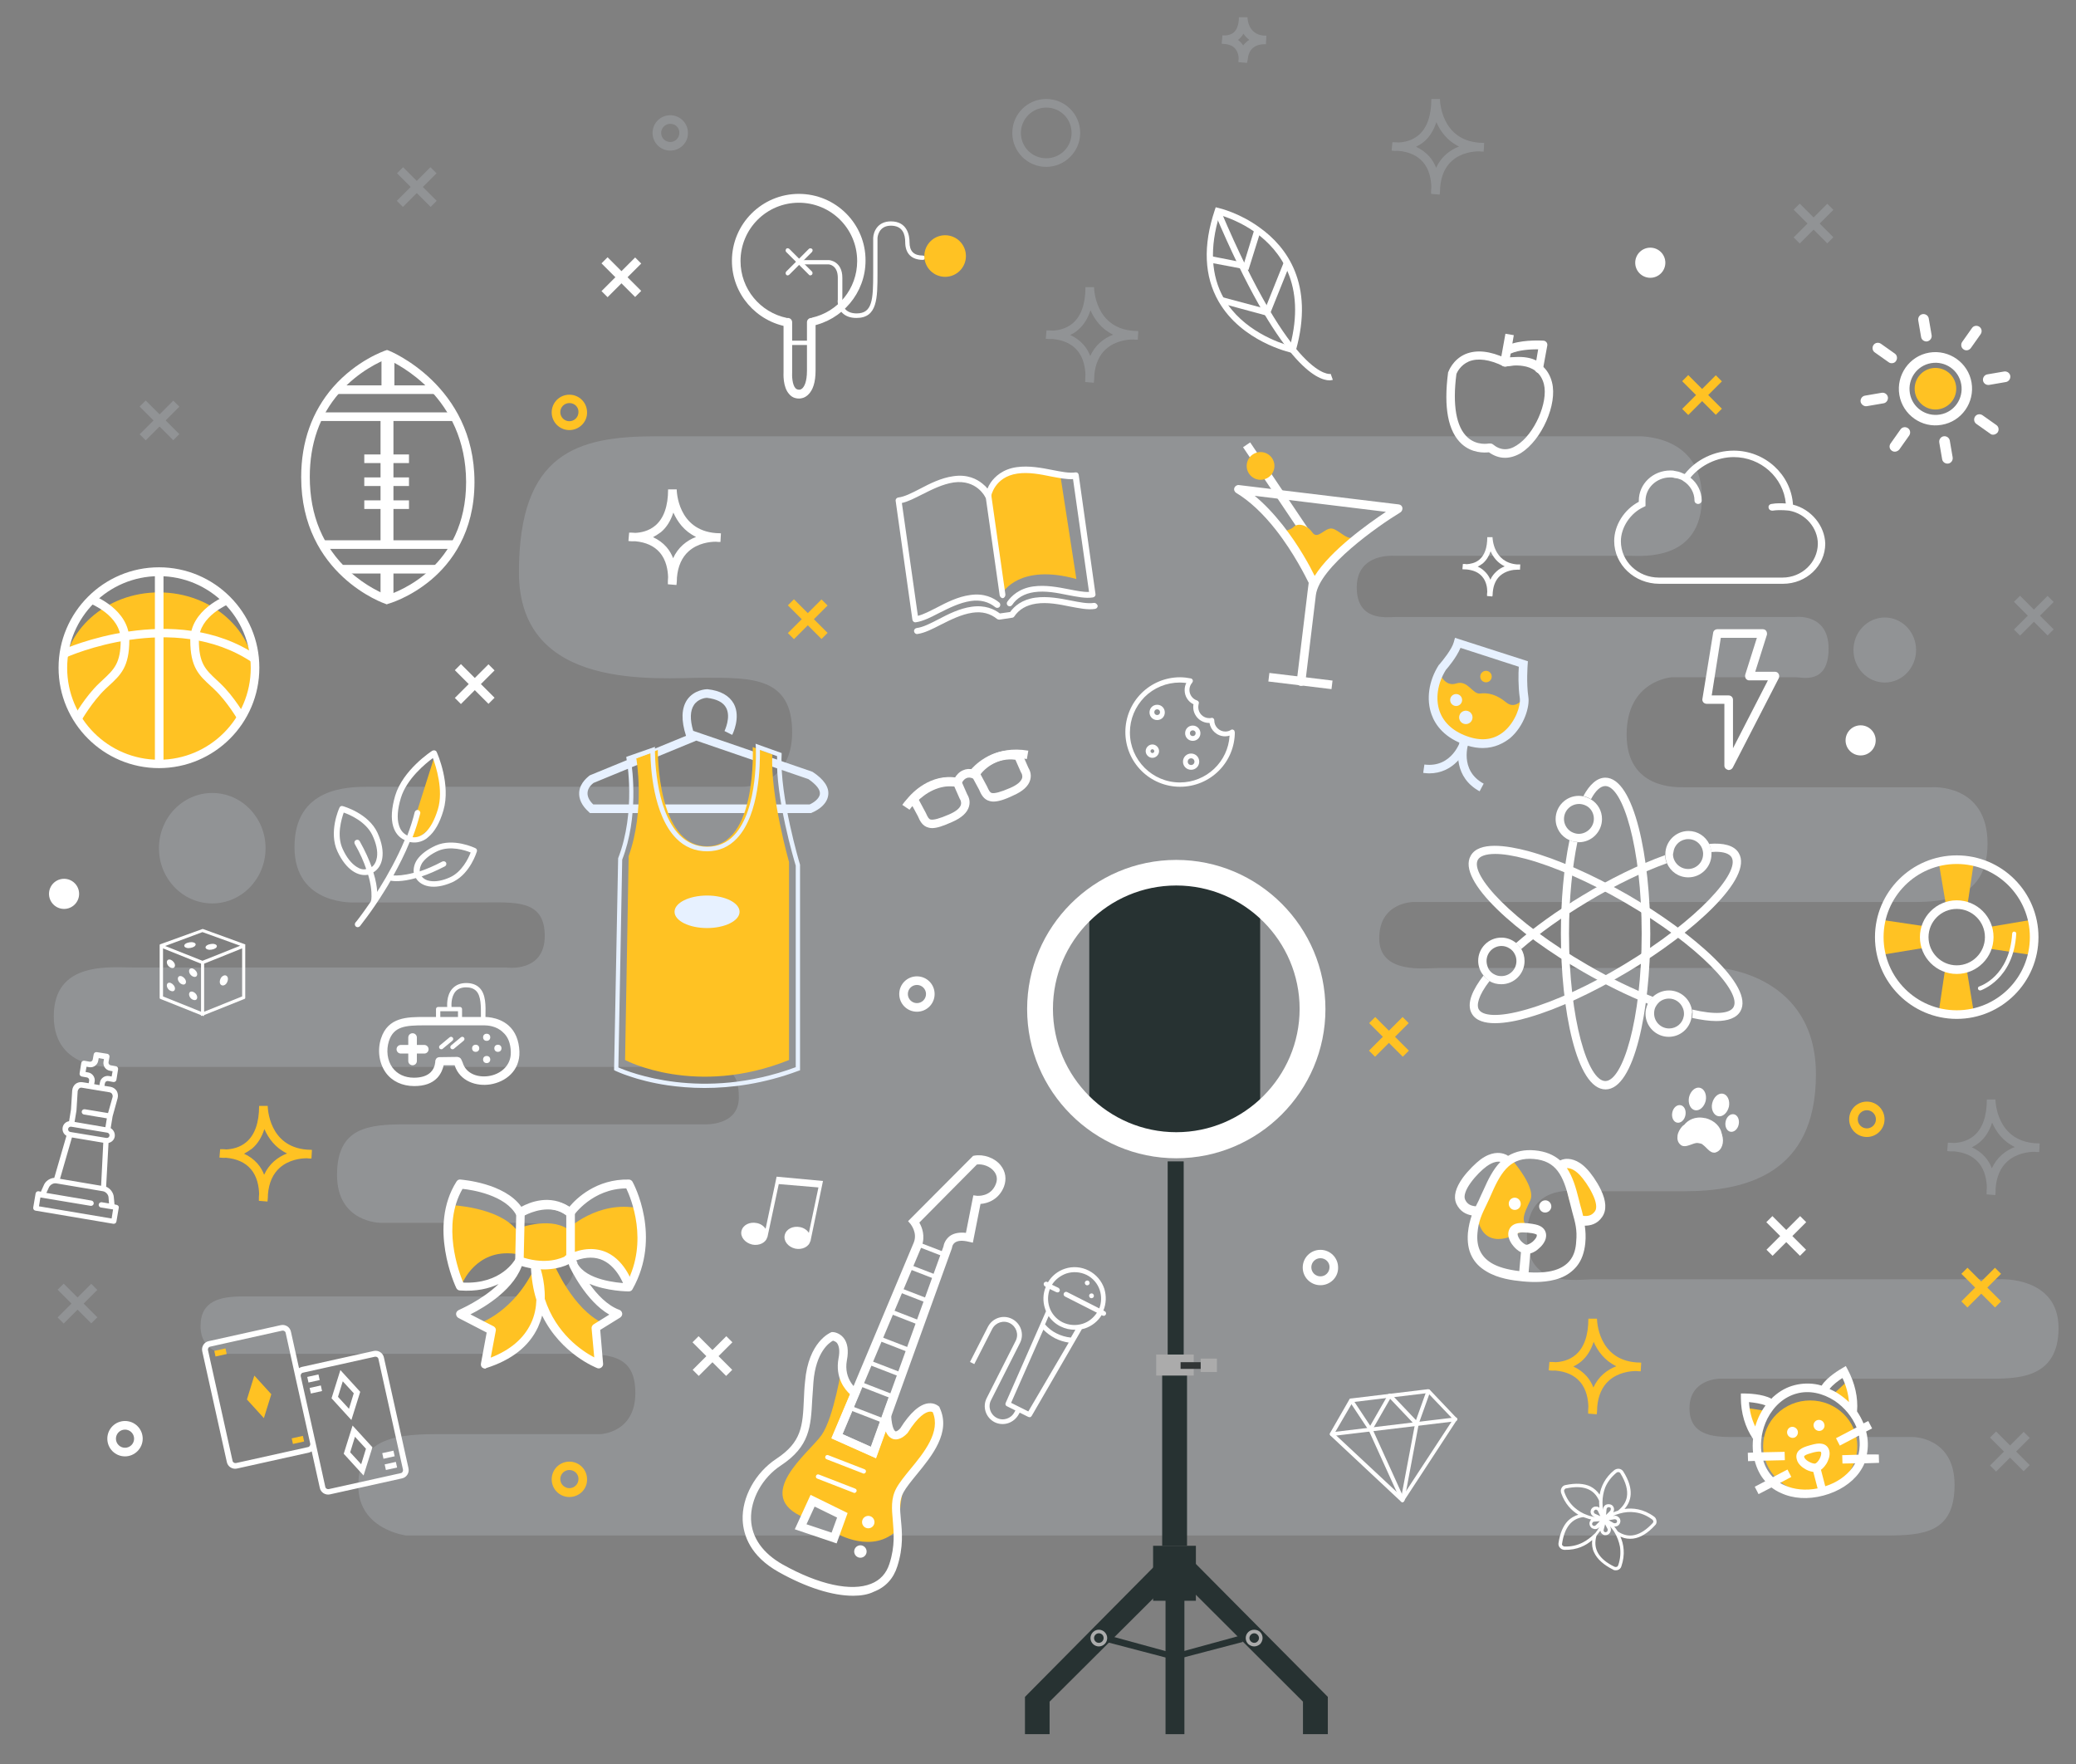 <?xml version="1.0" encoding="utf-8"?>
<!-- Generator: Adobe Illustrator 21.1.0, SVG Export Plug-In . SVG Version: 6.00 Build 0)  -->
<svg version="1.1" id="Layer_1" xmlns="http://www.w3.org/2000/svg" xmlns:xlink="http://www.w3.org/1999/xlink" x="0px" y="0px"
	 viewBox="0 0 868.5 738" style="enable-background:new 0 0 868.5 738;" xml:space="preserve">
<rect x="0" y="0" width="868.5" height="738" fill="#808080" stroke="none"/>
<style type="text/css">
	.st0{opacity:0.17;}
	.st1{fill:#E7F1FF;}
	.st2{fill:#273232;}
	.st3{fill:#FFFFFF;}
	.st4{fill:#ABABAB;}
	.st5{fill:#313535;}
	.st6{fill:none;}
	.st7{fill:#FFC223;}
	.st8{fill:#FFC123;}
</style>
<g>
	<g class="st0">
		<g>
			<path class="st1" d="M274.4,182.5H685c0,0,27-1.2,27,25.6s-25.1,24.4-30.1,24.4c-5,0-98.9,0-98.9,0s-15.4-1.2-15.4,13.2
				s12.7,12.4,16.2,12.4c3.5,0,166.9,0,166.9,0s14.3-2,14.3,13.2s-11.2,12-13.5,12s-52.1,0-52.1,0s-18.9,1.2-18.9,24
				s20.9,22,23.9,22c3.1,0,103.9,0,103.9,0s23.2-1.6,23.2,23.6s-22,24.4-33.6,24.4c-11.6,0-206.6,0-206.6,0s-14.3,0-14.3,15.2
				s19.3,12.4,25.1,12.4c5.8,0,117.4,0,117.4,0s40.2,2.8,40.2,44.5s-29.4,48.9-55.2,48.9c-25.9,0-45.6,0-45.6,0s-20.1-3.2-20.1,18.8
				c0,22,20.9,18,28.2,18s169.9,0,169.9,0s24.3-1.2,24.3,20.4c0,21.6-17.8,21.2-29.7,21.2s-112,0-112,0s-12.7,0-12.7,12.4
				c0,12.4,12,12,19.7,12c7.7,0,73.8,0,73.8,0s17.4,0,17.4,20s-12.7,21.2-29,21.2s-618.7,0-618.7,0s-20.1-2.4-20.1-20.8
				c0-18.4,13.1-21.6,32.1-21.6s69.1,0,69.1,0s14.7-0.4,14.7-17.2s-11.6-16.4-28.2-16.4s-143.7,0-143.7,0s-10-0.8-10-11.6
				c0-10.8,8.5-12.4,17.8-12.4s125.1,0,125.1,0s13.5-0.8,13.5-13.6s-4.2-17.2-24.7-17.2s-56.4,0-56.4,0s-18.2,0-18.2-20
				s13.1-21.2,29-21.2s124.8,0,124.8,0s14.3,0.8,14.3-11.2s-5-12.8-17.4-12.8c-12.4,0-244.1,0-244.1,0s-25.1,2-25.1-21.2
				s23.6-20.4,33.6-20.4s155.6,0,155.6,0s16.2,2.4,16.2-13.2s-12.7-14-27.8-14c-15.1,0-51.4,0-51.4,0s-25.5,1.6-25.5-23.2
				s22-25.2,30.9-25.2s156.4,0,156.4,0s20.9,0.4,20.9-22.8s-17-22.8-36.7-22.8c-19.7,0-77.6,6-77.6-44.1S241.6,182.5,274.4,182.5z"
				/>
		</g>
		<g>
			<ellipse class="st1" cx="88.8" cy="354.8" rx="22.3" ry="23.1"/>
		</g>
		<g>
			<ellipse class="st1" cx="788.5" cy="271.9" rx="13.1" ry="13.6"/>
		</g>
	</g>
	<g>
		<g>
			<g>
				<polygon class="st2" points="495,690.7 518.4,684.3 520,686.8 492.9,693.9 				"/>
			</g>
		</g>
		<g>
			<g>
				<polygon class="st2" points="487.8,690.7 464.4,684.3 462.7,686.8 489.8,693.9 				"/>
			</g>
		</g>
		<g>
			<g>
				<path class="st2" d="M520.7,474.8h-58.5c-3.6,0-6.5-2.9-6.5-6.5v-86.9c0-7,5.7-12.7,12.7-12.7h52.3c3.6,0,6.5,2.9,6.5,6.5v93.2
					C527.2,471.9,524.3,474.8,520.7,474.8z"/>
			</g>
		</g>
		<g>
			<g>
				<rect x="486.2" y="573.9" class="st2" width="10.4" height="72.7"/>
			</g>
		</g>
		<g>
			<g>
				<rect x="488.5" y="485.8" class="st2" width="6.7" height="81.9"/>
			</g>
		</g>
		<g>
			<g>
				<path class="st3" d="M492.1,484.5c-34.4,0-62.4-28-62.4-62.4s28-62.4,62.4-62.4s62.4,28,62.4,62.4S526.5,484.5,492.1,484.5z
					 M492.1,370.4c-28.5,0-51.6,23.2-51.6,51.6s23.2,51.6,51.6,51.6s51.6-23.2,51.6-51.6S520.5,370.4,492.1,370.4z"/>
			</g>
		</g>
		<g>
			<g>
				<g>
					<rect x="483.7" y="566.6" class="st4" width="15.7" height="8.8"/>
				</g>
			</g>
			<g>
				<g>
					<rect x="502.3" y="568.3" class="st4" width="6.8" height="5.6"/>
				</g>
			</g>
			<g>
				<g>
					<rect x="493.9" y="569.8" class="st5" width="8.4" height="2.8"/>
				</g>
			</g>
		</g>
		<g>
			<g>
				<polygon class="st2" points="500.3,654.2 555.5,709.8 555.5,725.4 545.1,725.4 545.1,711.8 496.7,663.5 				"/>
			</g>
		</g>
		<g>
			<g>
				<polygon class="st2" points="483.9,654.2 428.8,709.8 428.8,725.4 439.1,725.4 439.1,711.8 487.6,663.5 				"/>
			</g>
		</g>
		<g>
			<g>
				<rect x="482.4" y="646.6" class="st2" width="17.9" height="23"/>
			</g>
		</g>
		<g>
			<g>
				<rect x="487.6" y="652.9" class="st2" width="7.9" height="72.5"/>
			</g>
		</g>
		<g>
			<g>
				<g>
					<path class="st4" d="M459.7,688.7c-1.9,0-3.5-1.6-3.5-3.5c0-1.9,1.6-3.5,3.5-3.5c1.9,0,3.5,1.6,3.5,3.5
						C463.2,687.1,461.6,688.7,459.7,688.7z M459.7,683.2c-1.1,0-2,0.9-2,2c0,1.1,0.9,2,2,2c1.1,0,2-0.9,2-2
						C461.7,684,460.8,683.2,459.7,683.2z"/>
				</g>
			</g>
		</g>
		<g>
			<g>
				<g>
					<path class="st4" d="M524.7,688.7c-0.9,0-1.8-0.4-2.5-1c-1.4-1.4-1.4-3.6,0-5c1.3-1.3,3.7-1.3,5,0c0.7,0.7,1,1.6,1,2.5
						c0,0.9-0.4,1.8-1,2.5l0,0l0,0l0,0C526.5,688.3,525.6,688.7,524.7,688.7z M524.7,683.2c-0.5,0-1,0.2-1.4,0.6
						c-0.8,0.8-0.8,2,0,2.8c0.8,0.8,2.1,0.8,2.8,0l0,0c0.4-0.4,0.6-0.9,0.6-1.4c0-0.5-0.2-1-0.6-1.4
						C525.7,683.4,525.2,683.2,524.7,683.2z"/>
				</g>
			</g>
		</g>
	</g>
	<g>
		<g>
			<path class="st3" d="M161.8,252.8l-0.5-0.2c-0.4-0.1-35.3-12.1-35.3-53c0-14.8,4.5-27.4,13.3-37.6c9.9-11.3,21.5-15.2,22-15.4
				l0.6-0.2l0.6,0.2c0.4,0.1,36,14.5,36,55c0,21.2-9.8,33.9-18.1,40.9c-8.9,7.5-17.7,10-18.1,10.1L161.8,252.8z M161.8,150.2
				c-2.4,0.9-11.8,5-19.8,14.1c-8.3,9.5-12.4,21.3-12.4,35.2c0,16.1,5.5,29.3,16.5,39.4c7,6.4,14,9.3,15.9,10.1
				c4.4-1.4,33-11.8,33-47.4C194.9,166.1,166.5,152.3,161.8,150.2z"/>
		</g>
		<g>
			<rect x="140.7" y="161.2" class="st3" width="41.4" height="3.6"/>
		</g>
		<g>
			<rect x="133.3" y="172.5" class="st3" width="56.8" height="3.6"/>
		</g>
		<g>
			<rect x="134.8" y="226" class="st3" width="55.5" height="3.6"/>
		</g>
		<g>
			<rect x="142.6" y="236.3" class="st3" width="40" height="3.6"/>
		</g>
		<g>
			<rect x="152.4" y="190.1" class="st3" width="18.7" height="3.6"/>
		</g>
		<g>
			<rect x="152.4" y="199.7" class="st3" width="18.7" height="3.6"/>
		</g>
		<g>
			<rect x="152.4" y="209.3" class="st3" width="18.7" height="3.6"/>
		</g>
		<g>
			<rect x="159.2" y="238.1" class="st3" width="5.4" height="12.8"/>
		</g>
		<g>
			<rect x="159.2" y="174.3" class="st3" width="5.4" height="52.9"/>
		</g>
		<g>
			<rect x="159.6" y="148.3" class="st3" width="5.4" height="14.7"/>
		</g>
	</g>
	<g>
		<g>
			<g>
				<path class="st6" d="M660.5,336.3c-3.5,0-6.3,2.8-6.3,6.3c0,2.3,1.2,4.2,3,5.3c1-4.4,2.2-8.3,3.6-11.6
					C660.8,336.3,660.6,336.3,660.5,336.3z"/>
			</g>
			<g>
				<path class="st6" d="M670.2,342.6c0,5.4-4.4,9.7-9.7,9.7c-0.2,0-0.5,0-0.7,0c-2.1,10.2-3.5,23.3-3.5,38.2
					c0,36.4,8,61.7,15.2,61.7s15.2-25.3,15.2-61.7s-8-61.7-15.2-61.7c-2,0-4.1,2-6,5.5C668.4,336,670.2,339.1,670.2,342.6z"/>
			</g>
			<g>
				<path class="st6" d="M666.8,342.6c0-2.1-1-4-2.6-5.1c-1.3,3.1-2.5,6.9-3.5,11.3C664,348.8,666.8,346,666.8,342.6z"/>
			</g>
			<g>
				<path class="st3" d="M671.6,325.3c-3.5,0-6.6,2.9-9.2,7.7c1.1,0.2,2.2,0.7,3.2,1.3c1.9-3.6,4-5.5,6-5.5
					c7.2,0,15.2,25.3,15.2,61.7s-8,61.7-15.2,61.7s-15.2-25.3-15.2-61.7c0-14.9,1.4-28,3.5-38.2c-1.2-0.1-2.3-0.4-3.3-0.8
					c-2.4,11.5-3.6,25.5-3.6,39.1c0,31.6,6.5,65.1,18.7,65.1c12.1,0,18.7-33.6,18.7-65.1S683.7,325.3,671.6,325.3z"/>
			</g>
			<g>
				<path class="st3" d="M660.5,352.3c5.4,0,9.7-4.4,9.7-9.7c0-3.5-1.8-6.5-4.6-8.2c-1-0.6-2-1-3.2-1.3c-0.6-0.1-1.3-0.2-1.9-0.2
					c-5.4,0-9.7,4.4-9.7,9.7c0,3.9,2.3,7.3,5.7,8.8c1,0.5,2.1,0.8,3.3,0.8C660.1,352.3,660.3,352.3,660.5,352.3z M654.3,342.6
					c0-3.5,2.8-6.3,6.3-6.3c0.1,0,0.3,0,0.4,0c1.2,0.1,2.3,0.5,3.2,1.1c1.6,1.1,2.6,3,2.6,5.1c0,3.4-2.8,6.2-6.2,6.3
					c0,0-0.1,0-0.1,0c-1.2,0-2.3-0.4-3.2-0.9C655.5,346.8,654.3,344.8,654.3,342.6z"/>
			</g>
		</g>
		<g>
			<g>
				<path class="st6" d="M698.3,417.7c-1.1,0-2.2,0.3-3.1,0.8c3.1,1.1,6,2.1,8.8,2.9C703,419.2,700.8,417.7,698.3,417.7z"/>
			</g>
			<g>
				<path class="st6" d="M698.3,414.2c4.8,0,8.8,3.5,9.6,8.1c9.3,2.2,15.6,1.8,17.2-1c3.6-6.2-14.3-25.9-45.8-44
					c-14.5-8.4-29.1-14.8-40.9-18c-5.5-1.5-9.8-2.1-13-2.1c-4.1,0-6.4,1-7.2,2.4c-3.6,6.2,14.3,25.9,45.8,44
					c9.8,5.7,19.2,10.2,27.4,13.4C693.2,415.3,695.6,414.2,698.3,414.2z"/>
			</g>
			<g>
				<path class="st6" d="M692.7,421.2c-0.4,0.8-0.6,1.7-0.6,2.7c0,3.5,2.8,6.3,6.3,6.3c3.1,0,5.6-2.2,6.2-5.2
					C700.7,424.1,696.8,422.8,692.7,421.2z"/>
			</g>
			<g>
				<path class="st3" d="M681,374.3c-14.8-8.5-29.6-15-41.7-18.3c-9.1-2.4-20.6-4.1-24,1.9c-6.1,10.5,19.7,33,47.1,48.7
					c8.9,5.1,18.3,9.8,27.1,13.3c0.5-1.1,1.2-2.1,2-2.9c-8.3-3.3-17.6-7.7-27.4-13.4c-31.5-18.2-49.4-37.8-45.8-44
					c0.8-1.4,3.1-2.4,7.2-2.4c3.2,0,7.4,0.6,13,2.1c11.8,3.2,26.4,9.6,40.9,18c31.5,18.2,49.4,37.8,45.8,44c-1.6,2.8-7.9,3.2-17.2,1
					c0.1,0.5,0.1,1,0.1,1.6c0,0.7-0.1,1.3-0.2,1.9c3.7,0.8,7.2,1.3,10.1,1.3c4.9,0,8.5-1.3,10.1-4.1
					C734.1,412.6,708.3,390.1,681,374.3z"/>
			</g>
			<g>
				<path class="st3" d="M707.8,422.4c-0.8-4.6-4.8-8.1-9.6-8.1c-2.7,0-5.1,1.1-6.9,2.8c-0.8,0.8-1.5,1.8-2,2.9
					c-0.5,1.2-0.9,2.6-0.9,4c0,5.4,4.4,9.7,9.7,9.7c4.7,0,8.6-3.3,9.5-7.8c0.1-0.6,0.2-1.3,0.2-1.9
					C708,423.4,707.9,422.9,707.8,422.4z M698.3,430.2c-3.5,0-6.3-2.8-6.3-6.3c0-1,0.2-1.9,0.6-2.7c0.6-1.1,1.4-2.1,2.5-2.7
					c0.9-0.5,2-0.8,3.1-0.8c2.5,0,4.7,1.5,5.7,3.7c0.4,0.8,0.6,1.7,0.6,2.6c0,0.4,0,0.7-0.1,1.1C703.9,428,701.4,430.2,698.3,430.2z
					"/>
			</g>
		</g>
		<g>
			<g>
				<path class="st6" d="M706.3,363.5c3.5,0,6.3-2.8,6.3-6.3c0-0.1,0-0.3,0-0.4c-0.1-1.2-0.5-2.4-1.2-3.3c-1.1-1.5-3-2.5-5-2.5
					c-3.2,0-5.8,2.4-6.2,5.4c0,0.3-0.1,0.5-0.1,0.8c0,0.9,0.2,1.8,0.6,2.6C701.6,362,703.8,363.5,706.3,363.5z"/>
			</g>
			<g>
				<path class="st6" d="M706.3,367c-4,0-7.5-2.5-8.9-5.9c-9.7,3.5-21.2,9-33.6,16.4c-10.3,6.2-19.7,12.9-27.3,19.5
					c0.9,1.5,1.4,3.2,1.4,5.1c0,5.4-4.4,9.7-9.7,9.7c-1.8,0-3.5-0.5-4.9-1.3c-4.7,6.2-5.6,10.2-4.5,12c1.4,2.4,7.5,3.6,20.1-0.1
					c11.8-3.4,26.2-10.1,40.6-18.7c31.1-18.8,48.7-38.7,45-44.9c-0.9-1.5-3.2-2.3-6.6-2.3c-0.6,0-1.2,0-1.9,0.1c0,0.3,0,0.6,0,0.8
					C716,362.6,711.6,367,706.3,367z"/>
			</g>
			<g>
				<path class="st6" d="M631.5,396.7c-1-0.6-2.1-1-3.3-1c-3.5,0-6.3,2.8-6.3,6.3c0,1.2,0.4,2.4,1,3.4c1-1.1,1.9-2.2,2.9-3.2
					C627.5,400.4,629.4,398.6,631.5,396.7z"/>
			</g>
			<g>
				<path class="st6" d="M625.5,407.7c0.8,0.4,1.7,0.6,2.7,0.6c3.5,0,6.3-2.8,6.3-6.3c0-1-0.2-1.9-0.6-2.7c-2,1.8-3.8,3.5-5.5,5.3
					C627.2,405.7,626.3,406.7,625.5,407.7z"/>
			</g>
			<g>
				<path class="st3" d="M727.4,356.8c-1.9-3.2-6.4-4.3-12.4-3.8c0.5,1,0.8,2.2,0.9,3.4c0.7,0,1.3-0.1,1.9-0.1
					c3.4,0,5.7,0.8,6.6,2.3c3.7,6.2-13.8,26.1-45,44.9c-14.4,8.7-28.8,15.3-40.6,18.7c-12.7,3.7-18.7,2.5-20.1,0.1
					c-1.1-1.8-0.3-5.8,4.5-12c-1-0.6-1.9-1.3-2.6-2.2c-4.3,5.6-7.4,11.7-4.8,16c1.7,2.9,5.4,3.9,9.6,3.9c4.5,0,9.8-1.1,14.4-2.5
					c12.1-3.5,26.7-10.3,41.4-19.1C708.3,390.2,733.7,367.2,727.4,356.8z"/>
			</g>
			<g>
				<path class="st3" d="M636.4,397c7.6-6.6,17-13.3,27.3-19.5c12.4-7.5,23.9-12.9,33.6-16.4c-0.4-1-0.7-2.2-0.7-3.4
					c-10.9,3.9-23.2,10-34.6,16.9c-10.5,6.3-20.1,13.2-27.8,19.9C635,395.1,635.8,396,636.4,397z"/>
			</g>
			<g>
				<path class="st3" d="M706.3,367c5.4,0,9.7-4.4,9.7-9.7c0-0.3,0-0.6,0-0.8c-0.1-1.2-0.4-2.3-0.9-3.4c-1.6-3.3-4.9-5.5-8.7-5.5
					c-5.4,0-9.7,4.4-9.7,9.7c0,0.1,0,0.3,0,0.4c0,1.2,0.3,2.3,0.7,3.4C698.8,364.5,702.2,367,706.3,367z M700.1,356.4
					c0.4-3.1,3-5.4,6.2-5.4c2.1,0,3.9,1,5,2.5c0.7,0.9,1.1,2.1,1.2,3.3c0,0.1,0,0.3,0,0.4c0,3.5-2.8,6.3-6.3,6.3
					c-2.5,0-4.7-1.5-5.7-3.6c-0.4-0.8-0.6-1.7-0.6-2.6C700,357,700,356.7,700.1,356.4z"/>
			</g>
			<g>
				<path class="st3" d="M623.2,410.4c1.4,0.9,3.1,1.3,4.9,1.3c5.4,0,9.7-4.4,9.7-9.7c0-1.9-0.5-3.6-1.4-5.1c-0.6-1-1.4-1.9-2.3-2.6
					c-1.7-1.3-3.7-2.1-6-2.1c-5.4,0-9.7,4.4-9.7,9.7c0,2.3,0.8,4.4,2.2,6.1C621.3,409,622.2,409.8,623.2,410.4z M621.9,402
					c0-3.5,2.8-6.3,6.3-6.3c1.2,0,2.4,0.4,3.3,1c1,0.6,1.8,1.5,2.3,2.6c0.4,0.8,0.6,1.7,0.6,2.7c0,3.5-2.8,6.3-6.3,6.3
					c-1,0-1.9-0.2-2.7-0.6c-1.1-0.5-2-1.3-2.6-2.3C622.3,404.4,621.9,403.3,621.9,402z"/>
			</g>
		</g>
	</g>
	<g>
		<path class="st7" d="M668,591.6l-3.6-0.3c0-1,0-2,0.1-3c-0.1-2.8-0.7-7.1-3.5-10.3c-2.3-2.7-5.8-4.3-10.3-4.7
			c-1.6,0.1-2.7-0.1-2.8-0.1l0.3-3.5c0.9,0,1.8,0,2.6,0.1c2.2-0.1,5.6-0.7,8.4-3.1c3.5-3,5.3-8.1,5.3-15.1l3.6,0
			c0,0.7,0.4,17.1,16.5,18.3c1.2,0,1.9,0.1,2,0.1l-0.2,3.6c-0.6,0-1.3,0-1.9-0.1c-2.6,0-7.6,0.6-11.4,4c-2.8,2.5-4.5,6.2-4.9,11
			C668.2,590.3,668,591.5,668,591.6z M658.2,571.6c2.2,1,4.1,2.4,5.6,4.1c1.3,1.5,2.2,3.1,2.8,4.7c1-2.2,2.4-4.1,4.1-5.6
			c1.7-1.5,3.6-2.6,5.5-3.3c-5-2.4-7.8-6.4-9.5-10.2c-1.1,3.4-2.8,6.2-5.2,8.2C660.4,570.4,659.3,571.1,658.2,571.6z"/>
	</g>
	<g>
		<path class="st3" d="M283,244.7l-3.6-0.3c0-1,0-2,0.1-3c-0.1-2.8-0.7-7.1-3.5-10.3c-2.3-2.7-5.8-4.3-10.3-4.7
			c-1.6,0.1-2.7-0.1-2.8-0.1l0.3-3.5c0.9,0,1.8,0,2.6,0.1c2.2-0.1,5.6-0.7,8.4-3.1c3.5-3,5.3-8.1,5.3-15.1l3.6,0
			c0,0.7,0.4,17.1,16.5,18.3c1.2,0,1.9,0.1,2,0.1l-0.2,3.6c-0.6,0-1.3,0-1.9-0.1c-2.6,0-7.6,0.6-11.4,4c-2.8,2.5-4.5,6.2-4.9,11
			C283.2,243.3,283,244.5,283,244.7z M273.2,224.7c2.2,1,4.1,2.4,5.6,4.1c1.3,1.5,2.2,3.1,2.8,4.7c1-2.2,2.4-4.1,4.1-5.6
			c1.7-1.5,3.6-2.6,5.5-3.3c-5-2.4-7.8-6.4-9.5-10.2c-1.1,3.4-2.8,6.2-5.2,8.2C275.4,223.4,274.3,224.1,273.2,224.7z"/>
	</g>
	<g class="st0">
		<path class="st1" d="M457.6,160.1l-3.6-0.3c0-1,0-2,0.1-3c-0.1-2.8-0.7-7.1-3.5-10.3c-2.3-2.7-5.8-4.3-10.3-4.7
			c-1.6,0.1-2.7-0.1-2.8-0.1l0.3-3.5c0.9,0,1.8,0,2.6,0.1c2.2-0.1,5.6-0.7,8.4-3.1c3.5-3,5.3-8.1,5.3-15.1l3.6,0
			c0,0.7,0.4,17.1,16.5,18.3c1.2,0,1.9,0.1,2,0.1l-0.2,3.6c-0.6,0-1.3,0-1.9-0.1c-2.6,0-7.6,0.6-11.4,4c-2.8,2.5-4.5,6.2-4.9,11
			C457.8,158.8,457.6,160,457.6,160.1z M447.7,140.1c2.2,1,4.1,2.4,5.6,4.1c1.3,1.5,2.2,3.1,2.8,4.7c1-2.2,2.4-4.1,4.1-5.6
			c1.7-1.5,3.6-2.6,5.5-3.3c-5-2.4-7.8-6.4-9.5-10.2c-1.1,3.4-2.8,6.2-5.2,8.2C450,138.9,448.9,139.6,447.7,140.1z"/>
	</g>
	<g class="st0">
		<path class="st1" d="M602.3,81.4l-3.6-0.3c0-1,0-2,0.1-3c-0.1-2.8-0.7-7.1-3.5-10.3c-2.3-2.7-5.8-4.3-10.3-4.7
			c-1.6,0.1-2.7-0.1-2.8-0.1l0.3-3.5c0.9,0,1.8,0,2.6,0.1c2.2-0.1,5.6-0.7,8.4-3.1c3.5-3,5.3-8.1,5.3-15.1l3.6,0
			c0,0.7,0.4,17.1,16.5,18.3c1.2,0,1.9,0.1,2,0.1l-0.2,3.6c-0.6,0-1.3,0-1.9-0.1c-2.6,0-7.6,0.6-11.4,4c-2.8,2.5-4.5,6.2-4.9,11
			C602.5,80,602.3,81.2,602.3,81.4z M592.4,61.4c2.2,1,4.1,2.4,5.6,4.1c1.3,1.5,2.2,3.1,2.8,4.7c1-2.2,2.4-4.1,4.1-5.6
			c1.7-1.5,3.6-2.6,5.5-3.3c-5-2.4-7.8-6.4-9.5-10.2c-1.1,3.4-2.8,6.2-5.2,8.2C594.7,60.1,593.6,60.8,592.4,61.4z"/>
	</g>
	<g class="st0">
		<path class="st1" d="M834.7,499.9l-3.6-0.3c0-1,0-2,0.1-3c-0.1-2.8-0.7-7.1-3.5-10.3c-2.3-2.7-5.8-4.3-10.3-4.7
			c-1.6,0.1-2.7-0.1-2.8-0.1l0.3-3.5c0.9,0,1.8,0,2.6,0.1c2.2-0.1,5.6-0.7,8.4-3.1c3.5-3,5.3-8.1,5.3-15.1l3.6,0
			c0,0.7,0.4,17.1,16.5,18.3c1.2,0,1.9,0.1,2,0.1l-0.2,3.6c-0.6,0-1.3,0-1.9-0.1c-2.6,0-7.6,0.6-11.4,4c-2.8,2.5-4.5,6.2-4.9,11
			C834.9,498.6,834.8,499.8,834.7,499.9z M824.9,479.9c2.2,1,4.1,2.4,5.6,4.1c1.3,1.5,2.2,3.1,2.8,4.7c1-2.2,2.4-4.1,4.1-5.6
			c1.7-1.5,3.6-2.6,5.5-3.3c-5-2.4-7.8-6.4-9.5-10.2c-1.1,3.4-2.8,6.2-5.2,8.2C827.1,478.7,826,479.4,824.9,479.9z"/>
	</g>
	<g class="st0">
		<path class="st1" d="M521.7,26.3l-3.6-0.3c0-0.5,0-1,0.1-1.4c0-1.2-0.3-2.9-1.5-4.3c-0.9-1.1-2.4-1.7-4.2-1.9
			c-0.8,0-1.4-0.1-1.4-0.1l0.3-3.5c0.4,0,0.8,0,1.3,0c0.9,0,2.3-0.3,3.4-1.2c1.4-1.2,2.2-3.4,2.2-6.4l3.6,0c0,0.8,0.3,7.2,6.9,7.7
			c0.6,0,0.9,0,1,0l-0.2,3.6c-0.3,0-0.6,0-0.9,0c-1.1,0-3.2,0.3-4.7,1.7c-1.1,1-1.8,2.6-2,4.6C521.8,25.7,521.7,26.3,521.7,26.3z
			 M517.9,16.7c0.6,0.4,1.1,0.9,1.5,1.4c0.2,0.3,0.5,0.6,0.7,0.9c0.4-0.5,0.8-1,1.3-1.4c0.4-0.4,0.8-0.7,1.3-0.9
			c-1-0.7-1.8-1.6-2.5-2.6c-0.5,0.9-1.2,1.7-2,2.4C518.1,16.5,518,16.6,517.9,16.7z"/>
	</g>
	<g>
		<path class="st7" d="M111.9,502.6l-3.6-0.3c0-1,0-2,0.1-3c-0.1-2.8-0.7-7.1-3.5-10.3c-2.3-2.7-5.8-4.3-10.3-4.7
			c-1.6,0.1-2.7-0.1-2.8-0.1l0.3-3.5c0.9,0,1.8,0,2.6,0.1c2.2-0.1,5.6-0.7,8.4-3.1c3.5-3,5.3-8.1,5.3-15.1l3.6,0
			c0,0.7,0.4,17.1,16.5,18.3c1.2,0,1.9,0.1,2,0.1l-0.2,3.6c-0.6,0-1.3,0-1.9-0.1c-2.6,0-7.6,0.6-11.4,4c-2.8,2.5-4.5,6.2-4.9,11
			C112.1,501.2,111.9,502.4,111.9,502.6z M102.1,482.6c2.2,1,4.1,2.4,5.6,4.1c1.3,1.5,2.2,3.1,2.8,4.7c1-2.2,2.4-4.1,4.1-5.6
			c1.7-1.5,3.6-2.6,5.5-3.3c-5-2.4-7.8-6.4-9.5-10.2c-1.1,3.4-2.8,6.2-5.2,8.2C104.3,481.3,103.2,482,102.1,482.6z"/>
	</g>
	<g>
		<g>
			<path class="st3" d="M624.3,249.5l-2.2-0.2c0-0.6,0-1.2,0.1-1.8c0-1.7-0.4-4.4-2.2-6.4c-1.5-1.7-3.6-2.6-6.4-2.9
				c-1,0-1.7-0.1-1.8-0.1l0.2-2.2c0.6,0,1.1,0,1.6,0.1c1.4-0.1,3.5-0.4,5.3-1.9c2.2-1.9,3.3-5,3.3-9.4l2.2,0
				c0,0.4,0.3,10.6,10.3,11.4c0.7,0,1.2,0,1.3,0l-0.1,2.2c-0.4,0-0.8,0-1.2,0c-1.6,0-4.7,0.4-7.1,2.5c-1.8,1.6-2.8,3.9-3.1,6.9
				C624.5,248.6,624.4,249.4,624.3,249.5z M618.2,237c1.4,0.6,2.5,1.5,3.5,2.6c0.8,0.9,1.4,1.9,1.8,2.9c0.6-1.4,1.5-2.5,2.6-3.5
				c1.1-1,2.2-1.6,3.4-2.1c-3.1-1.5-4.9-4-5.9-6.3c-0.7,2.1-1.8,3.8-3.3,5.1C619.6,236.2,618.9,236.7,618.2,237z"/>
		</g>
	</g>
	<g>
		<g>
			
				<rect x="196.9" y="276.2" transform="matrix(0.707 -0.707 0.707 0.707 -144.195 224.273)" class="st3" width="3.6" height="19.9"/>
		</g>
		<g>
			
				<rect x="188.7" y="284.4" transform="matrix(0.707 -0.707 0.707 0.707 -144.199 224.294)" class="st3" width="19.9" height="3.6"/>
		</g>
	</g>
	<g>
		<g>
			
				<rect x="296.3" y="557.3" transform="matrix(0.707 -0.707 0.707 0.707 -313.785 376.95)" class="st3" width="3.6" height="19.9"/>
		</g>
		<g>
			
				<rect x="288.2" y="565.5" transform="matrix(0.707 -0.707 0.707 0.707 -313.785 376.95)" class="st3" width="19.9" height="3.6"/>
		</g>
	</g>
	<g class="st0">
		<g>
			
				<rect x="30.7" y="535.4" transform="matrix(0.707 -0.707 0.707 0.707 -376.131 182.678)" class="st1" width="3.6" height="19.9"/>
		</g>
		<g>
			
				<rect x="22.5" y="543.6" transform="matrix(0.707 -0.707 0.707 0.707 -376.131 182.678)" class="st1" width="19.9" height="3.6"/>
		</g>
	</g>
	<g class="st0">
		<g>
			
				<rect x="839.2" y="597.2" transform="matrix(0.707 -0.707 0.707 0.707 -183.008 772.447)" class="st1" width="3.6" height="19.9"/>
		</g>
		<g>
			
				<rect x="831" y="605.4" transform="matrix(0.707 -0.707 0.707 0.707 -182.997 772.51)" class="st1" width="19.9" height="3.6"/>
		</g>
	</g>
	<g class="st0">
		<g>
			
				<rect x="849.2" y="247.5" transform="matrix(0.707 -0.707 0.707 0.707 67.174 677.14)" class="st1" width="3.6" height="19.9"/>
		</g>
		<g>
			
				<rect x="841" y="255.7" transform="matrix(0.707 -0.707 0.707 0.707 67.174 677.14)" class="st1" width="19.9" height="3.6"/>
		</g>
	</g>
	<g class="st0">
		<g>
			
				<rect x="757" y="83.5" transform="matrix(0.707 -0.707 0.707 0.707 156.142 563.881)" class="st1" width="3.6" height="19.9"/>
		</g>
		<g>
			
				<rect x="748.8" y="91.7" transform="matrix(0.707 -0.707 0.707 0.707 156.142 563.881)" class="st1" width="19.9" height="3.6"/>
		</g>
	</g>
	<g class="st0">
		<g>
			
				<rect x="65" y="165.9" transform="matrix(0.707 -0.707 0.707 0.707 -104.828 98.738)" class="st1" width="3.6" height="19.9"/>
		</g>
		<g>
			
				<rect x="56.8" y="174.1" transform="matrix(0.707 -0.707 0.707 0.707 -104.823 98.727)" class="st1" width="19.9" height="3.6"/>
		</g>
	</g>
	<g>
		<g>
			
				<rect x="745.6" y="507" transform="matrix(0.707 -0.707 0.707 0.707 -146.644 679.924)" class="st3" width="3.6" height="19.9"/>
		</g>
		<g>
			
				<rect x="737.5" y="515.2" transform="matrix(0.707 -0.707 0.707 0.707 -146.644 679.924)" class="st3" width="19.9" height="3.6"/>
		</g>
	</g>
	<g>
		<g>
			
				<rect x="258.2" y="106" transform="matrix(0.707 -0.707 0.707 0.707 -5.854 217.762)" class="st3" width="3.6" height="19.9"/>
		</g>
		<g>
			
				<rect x="250" y="114.2" transform="matrix(0.707 -0.707 0.707 0.707 -5.847 217.779)" class="st3" width="19.9" height="3.6"/>
		</g>
	</g>
	<g class="st0">
		<g>
			
				<rect x="172.6" y="68.3" transform="matrix(0.707 -0.707 0.707 0.707 -4.233 146.231)" class="st1" width="3.6" height="19.9"/>
		</g>
		<g>
			
				<rect x="164.4" y="76.4" transform="matrix(0.707 -0.707 0.707 0.707 -4.233 146.231)" class="st1" width="19.9" height="3.6"/>
		</g>
	</g>
	<g>
		<g>
			
				<rect x="710.4" y="155.2" transform="matrix(0.707 -0.707 0.707 0.707 91.765 551.975)" class="st7" width="3.6" height="19.9"/>
		</g>
		<g>
			
				<rect x="702.2" y="163.4" transform="matrix(0.707 -0.707 0.707 0.707 91.765 551.975)" class="st7" width="19.9" height="3.6"/>
		</g>
	</g>
	<g>
		<g>
			
				<rect x="579.4" y="423.8" transform="matrix(0.707 -0.707 0.707 0.707 -136.477 537.97)" class="st7" width="3.6" height="19.9"/>
		</g>
		<g>
			
				<rect x="571.2" y="431.9" transform="matrix(0.707 -0.707 0.707 0.707 -136.477 537.97)" class="st7" width="19.9" height="3.6"/>
		</g>
	</g>
	<g>
		<g>
			
				<rect x="827.2" y="528.6" transform="matrix(0.707 -0.707 0.707 0.707 -138.003 743.945)" class="st7" width="3.6" height="19.9"/>
		</g>
		<g>
			
				<rect x="819" y="536.8" transform="matrix(0.707 -0.707 0.707 0.707 -138.016 743.885)" class="st7" width="19.9" height="3.6"/>
		</g>
	</g>
	<g>
		<g>
			
				<rect x="336.2" y="249" transform="matrix(0.707 -0.707 0.707 0.707 -84.129 314.869)" class="st7" width="3.6" height="19.9"/>
		</g>
		<g>
			
				<rect x="328" y="257.2" transform="matrix(0.707 -0.707 0.707 0.707 -84.129 314.869)" class="st7" width="19.9" height="3.6"/>
		</g>
	</g>
	<g>
		<path class="st7" d="M238.2,626.2c-4.1,0-7.4-3.3-7.4-7.4c0-4.1,3.3-7.4,7.4-7.4c4.1,0,7.4,3.3,7.4,7.4
			C245.7,622.9,242.3,626.2,238.2,626.2z M238.2,614.9c-2.1,0-3.8,1.7-3.8,3.8c0,2.1,1.7,3.8,3.8,3.8c2.1,0,3.8-1.7,3.8-3.8
			C242.1,616.7,240.4,614.9,238.2,614.9z"/>
	</g>
	<g>
		<path class="st7" d="M238.2,179.9c-4.1,0-7.4-3.3-7.4-7.4c0-4.1,3.3-7.4,7.4-7.4c4.1,0,7.4,3.3,7.4,7.4
			C245.7,176.5,242.3,179.9,238.2,179.9z M238.2,168.6c-2.1,0-3.8,1.7-3.8,3.8c0,2.1,1.7,3.8,3.8,3.8c2.1,0,3.8-1.7,3.8-3.8
			C242.1,170.3,240.4,168.6,238.2,168.6z"/>
	</g>
	<g>
		<path class="st7" d="M781,475.6c-4.1,0-7.4-3.3-7.4-7.4c0-4.1,3.3-7.4,7.4-7.4s7.4,3.3,7.4,7.4C788.4,472.3,785.1,475.6,781,475.6
			z M781,464.4c-2.1,0-3.8,1.7-3.8,3.8c0,2.1,1.7,3.8,3.8,3.8s3.8-1.7,3.8-3.8C784.8,466.1,783.1,464.4,781,464.4z"/>
	</g>
	<g>
		<path class="st3" d="M552.4,537.6c-4.1,0-7.4-3.3-7.4-7.4c0-4.1,3.3-7.4,7.4-7.4c4.1,0,7.4,3.3,7.4,7.4
			C559.9,534.3,556.5,537.6,552.4,537.6z M552.4,526.3c-2.1,0-3.8,1.7-3.8,3.8c0,2.1,1.7,3.8,3.8,3.8c2.1,0,3.8-1.7,3.8-3.8
			C556.3,528.1,554.6,526.3,552.4,526.3z"/>
	</g>
	<g class="st0">
		<path class="st1" d="M280.4,63c-4.1,0-7.4-3.3-7.4-7.4c0-4.1,3.3-7.4,7.4-7.4c4.1,0,7.4,3.3,7.4,7.4C287.9,59.7,284.5,63,280.4,63
			z M280.4,51.8c-2.1,0-3.8,1.7-3.8,3.8c0,2.1,1.7,3.8,3.8,3.8c2.1,0,3.8-1.7,3.8-3.8C284.3,53.5,282.6,51.8,280.4,51.8z"/>
	</g>
	<g>
		<path class="st3" d="M383.6,423.2c-4.1,0-7.4-3.3-7.4-7.4c0-4.1,3.3-7.4,7.4-7.4c4.1,0,7.4,3.3,7.4,7.4
			C391,419.9,387.7,423.2,383.6,423.2z M383.6,412c-2.1,0-3.8,1.7-3.8,3.8c0,2.1,1.7,3.8,3.8,3.8c2.1,0,3.8-1.7,3.8-3.8
			C387.4,413.7,385.7,412,383.6,412z"/>
	</g>
	<g>
		<path class="st3" d="M52.3,609.2c-4.1,0-7.4-3.3-7.4-7.4c0-4.1,3.3-7.4,7.4-7.4c4.1,0,7.4,3.3,7.4,7.4
			C59.7,605.9,56.3,609.2,52.3,609.2z M52.3,598c-2.1,0-3.8,1.7-3.8,3.8c0,2.1,1.7,3.8,3.8,3.8c2.1,0,3.8-1.7,3.8-3.8
			C56.1,599.7,54.4,598,52.3,598z"/>
	</g>
	<g>
		<g>
			
				<rect x="532.6" y="182" transform="matrix(0.83 -0.558 0.558 0.83 -23.584 333.196)" class="st3" width="3.6" height="46.4"/>
		</g>
		<g>
			<path class="st8" d="M535.1,222.4c0,0,4.4-0.2,6.1-2c1.7-1.7,5.5-1,7.8,2.3c2.3,3.3,5.2-2.1,8.3-1.6c3.1,0.6,6.9,5.9,9.8,3.2
				l-17.8,19.1l-10.5-18L535.1,222.4z"/>
		</g>
		<g>
			<path class="st3" d="M544.3,286.9c-0.1,0-0.1,0-0.2,0c-1-0.1-1.7-1-1.6-2l4.4-36.3c0,0,0,0,0-0.1l0.6-4.7
				c-1.1-2.2-6.1-12.4-13.7-22.1c-5.5-7-11.1-12.2-16.6-15.5c-0.7-0.4-1.1-1.3-0.8-2.1c0.3-0.8,1.1-1.3,1.9-1.2l66.9,8.1
				c0.8,0.1,1.4,0.7,1.5,1.4s-0.2,1.5-0.8,1.9c-9.4,5.7-33.9,22.9-35.4,34.6l-4.4,36.4C545.9,286.3,545.2,286.9,544.3,286.9z
				 M524.9,207.4c3.9,3.2,7.8,7.3,11.7,12.2c6.8,8.6,11.5,17.4,13.4,21.3c6.7-10.7,22.3-21.8,29.8-26.8L524.9,207.4z"/>
		</g>
		<g>
			
				<rect x="542.4" y="271.8" transform="matrix(0.12 -0.993 0.993 0.12 195.635 791.055)" class="st3" width="3.6" height="26.6"/>
		</g>
		<g>
			
				<ellipse transform="matrix(0.12 -0.993 0.993 0.12 270.326 695.293)" class="st8" cx="527.5" cy="195.1" rx="5.8" ry="5.8"/>
		</g>
	</g>
	<g>
		<g>
			<path class="st7" d="M602.2,281.4c0,0,2.1,6.1,7,4.5c4.9-1.6,6.8,4.6,10,4.2c3.2-0.4,6.8,0.3,10.9,3.7s7.5-2.1,7.5-2.1l-1.1,6.7
				l-3.2,5.8l-4.8,4.5l-9.3,2.3l-11.4-3.7l-6.8-8.1l-1.2-10.5L602.2,281.4z"/>
		</g>
		<g>
			<path class="st1" d="M620.3,312.9c-2,0-4.2-0.3-6.7-1.1c-9.4-3-13.2-8.7-14.7-12.9c-2.3-6.4-1.2-14.1,3-20.7l0.2-0.2
				c1.4-1.6,5.3-6.4,6.1-9.4l0.5-1.8l30.5,9.8l-0.1,1.4c0,0.1-0.6,7.7,0.3,13.6c0.6,3.9-1.7,12.1-7.7,17.2
				C629.1,310.8,625.4,312.9,620.3,312.9z M604.9,280.2c-3.5,5.6-4.5,12.1-2.6,17.4c1.8,5,6.1,8.7,12.4,10.7
				c5.7,1.8,10.6,1,14.6-2.4c4.7-4,7-10.8,6.5-14c-0.7-4.8-0.6-10.4-0.4-13l-24.4-7.9C609.3,275.1,605.6,279.4,604.9,280.2z"/>
		</g>
		<g>
			
				<ellipse transform="matrix(0.307 -0.952 0.952 0.307 143.5 782.599)" class="st1" cx="608.9" cy="292.8" rx="2.5" ry="2.5"/>
		</g>
		<g>
			
				<ellipse transform="matrix(0.307 -0.952 0.952 0.307 139.349 791.528)" class="st1" cx="613" cy="300.1" rx="2.8" ry="2.8"/>
		</g>
		<g>
			
				<ellipse transform="matrix(0.307 -0.952 0.952 0.307 161.485 787.699)" class="st7" cx="621.4" cy="283" rx="2.4" ry="2.4"/>
		</g>
		<g>
			<g>
				<path class="st1" d="M597.9,323.5c-0.8,0-1.6-0.1-2.5-0.2l0.5-3.5c11.7,1.5,15.2-10.1,15.3-10.6l3.4,1
					C613.2,315,608,323.5,597.9,323.5z"/>
			</g>
			<g>
				<path class="st1" d="M619,331c-10.5-5.7-9.8-16.8-7.9-21.9l3.4,1.2l-1.7-0.6l1.7,0.6c-0.2,0.5-4.2,11.9,6.2,17.5L619,331z"/>
			</g>
		</g>
	</g>
	<g>
		<ellipse class="st7" cx="66.5" cy="283.7" rx="40.2" ry="35.9"/>
	</g>
	<g>
		<path class="st3" d="M66.5,321.3c-23.1,0-42-18.8-42-42c0-23.1,18.8-42,42-42s42,18.8,42,42C108.5,302.5,89.7,321.3,66.5,321.3z
			 M66.5,241c-21.2,0-38.4,17.2-38.4,38.4c0,21.2,17.2,38.4,38.4,38.4s38.4-17.2,38.4-38.4C104.9,258.2,87.7,241,66.5,241z"/>
	</g>
	<g>
		<path class="st3" d="M34,301.5l-3.1-1.8c0.2-0.3,4.8-8.4,10.6-13.9c0.5-0.5,1.1-1,1.6-1.5c4.6-4.3,7.4-6.9,7.4-16.6
			c0-10.3-12.7-15.2-12.8-15.3l1.3-3.3c0.6,0.2,15.1,5.9,15.1,18.6c0,11.3-3.6,14.6-8.6,19.2c-0.5,0.5-1,0.9-1.5,1.4
			C38.6,293.5,34,301.4,34,301.5z"/>
	</g>
	<g>
		<path class="st3" d="M99.7,301.5c0-0.1-4.6-8-10-13.1c-0.5-0.5-1-1-1.5-1.4c-5-4.6-8.6-7.9-8.6-19.2c0-12.7,14.5-18.4,15.1-18.6
			l1.3,3.3c-0.1,0.1-12.8,5.1-12.8,15.3c0,9.7,2.8,12.3,7.4,16.6c0.5,0.5,1,0.9,1.6,1.5c5.8,5.5,10.4,13.6,10.6,13.9L99.7,301.5z"/>
	</g>
	<g>
		<path class="st3" d="M105.7,277.2c-33-22.4-77.7-2.4-78.1-2.2l-1.5-3.2c0.5-0.2,47-21.1,81.6,2.5L105.7,277.2z"/>
	</g>
	<g>
		<rect x="64.8" y="239.2" class="st3" width="3.6" height="80.3"/>
	</g>
	<g>
		<g>
			<path class="st1" d="M339.4,340.1h-92.6l-0.5-0.5c-2.9-2.6-4.2-5.4-4-8.2c0.3-4.2,4.1-6.7,4.2-6.9l0.3-0.2l40.2-16.5
				c-2.1-6.5-1.9-11.5,0.4-15c3-4.4,8.2-4.5,8.4-4.5l0.1,0l0.1,0c5.5,0.6,9.1,2.7,11,6.1c3,5.6-0.5,12.7-0.7,13l-3.2-1.6
				c0-0.1,2.8-5.7,0.7-9.7c-1.2-2.3-3.9-3.7-8.1-4.2c-0.6,0-3.7,0.4-5.4,3c-1.6,2.4-1.7,6.1-0.3,10.8l49.8,17.1l0.2,0.1
				c4.7,3.1,6.9,6.4,6.5,9.6c-0.5,4.8-6.2,7.2-6.8,7.4L339.4,340.1z M248.2,336.5h90.5c1.4-0.6,4.1-2.3,4.3-4.4
				c0.2-1.8-1.5-3.9-4.8-6.2l-46.9-16.1l-43,17.7c-0.5,0.4-2.4,1.9-2.5,4.1C245.7,333.2,246.5,334.9,248.2,336.5z"/>
		</g>
		<g>
			<path class="st7" d="M275.2,313.7l-9,3.5c0,0,3.8,21.4-3.2,40.9l-1.5,85.3c0,0,29.5,15.7,68.6,0v-82.8c0,0-7.9-27.7-7-45
				l-8.2-3.1c0,0,2,41.5-19.1,41.5S275.2,313.7,275.2,313.7z"/>
		</g>
		<g>
			<path class="st1" d="M294.7,455.1c-5.8,0-11-0.5-15.3-1.1c-13.6-2-21.7-6-22-6.1l-0.5-0.3l1.7-88.6c7.6-19.6,3.6-41.4,3.5-41.6
				l-0.1-0.8l12-4.2l0,1.3c0,0.2-0.3,24.9,10.3,35.6c3.2,3.2,7.1,4.9,11.6,4.9c4.4,0,8.2-1.6,11.2-4.8c10.4-10.9,9.1-36.7,9.1-37
				l-0.1-1.3l10.9,3.9l0,0.7c-0.9,17.4,7.6,45.7,7.7,46l0,0.3v85.7l-0.6,0.2C319.4,453.4,305.8,455.1,294.7,455.1z M258.7,446.5
				c4.3,1.9,35,14.4,74.2-0.1v-84.3c-0.7-2.3-8.5-28.4-7.8-45.8l-7.2-2.6c0.1,5.6,0,26.8-9.6,37c-3.4,3.6-7.6,5.4-12.5,5.4
				c-5,0-9.4-1.8-12.9-5.4c-9.8-9.9-10.7-30.3-10.8-35.6l-8.1,2.9c0.6,4.1,3.2,23.7-3.7,41.6L258.7,446.5z"/>
		</g>
		<g>
			<ellipse class="st1" cx="295.8" cy="381.4" rx="13.6" ry="6.8"/>
		</g>
	</g>
	<g>
		<g>
			<path class="st3" d="M380.5,338.7l-3-2c0-0.1,1.2-1.8,3.3-3.9c3.3-3.2,9.9-8.4,18.7-7.5c0.6-1,1.7-2.4,3.4-3.1
				c1.3-0.6,2.8-0.7,4.3-0.3c2.3-3,9.3-10.2,23-7.9l-0.6,3.5c-14.2-2.4-19.9,7-20.1,7.4l-0.8,1.4l-1.5-0.6c-1.1-0.5-2.1-0.6-2.9-0.2
				c-1.4,0.6-2.1,2.4-2.1,2.4l-0.5,1.4l-1.4-0.2c-7.4-1.2-13.3,2.8-16.9,6.4C381.5,337.2,380.5,338.7,380.5,338.7z"/>
		</g>
		<g>
			<path class="st3" d="M389.9,346.4c-0.5,0-1-0.1-1.4-0.2c-2.6-0.6-3.7-2.9-4.5-4.8l-4.1-7.6l0.8-0.9c0.3-0.4,8.4-9.8,20.1-7.5
				l0.9,0.2l2.9,6.6c0.4,0.7,1.5,2.6,0.8,5.1c-0.7,2.6-3.1,4.8-7,6.5C394.4,345.6,391.9,346.4,389.9,346.4z M384.3,334.4l3,5.6
				c0.9,2,1.3,2.6,2,2.8c1.2,0.3,3.8-0.4,7.7-2.1c2.8-1.2,4.6-2.6,5-4.1c0.3-1.2-0.3-2.2-0.4-2.3l-0.2-0.4l-2.2-5
				C391.9,327.8,386.3,332.4,384.3,334.4z"/>
		</g>
		<g>
			<path class="st3" d="M415.5,335.3c-0.5,0-1-0.1-1.4-0.2c-2.6-0.6-3.7-2.9-4.5-4.8l-4.1-7.6l0.8-0.9c0.3-0.4,8.4-9.8,20.1-7.5
				l0.9,0.2l2.9,6.6c0.4,0.7,1.5,2.6,0.8,5.1c-0.7,2.6-3.1,4.8-7,6.5C420.1,334.6,417.5,335.3,415.5,335.3z M409.9,323.3l3,5.6
				c0.9,2,1.3,2.6,2,2.8c1.2,0.3,3.8-0.4,7.7-2.1c2.8-1.2,4.5-2.6,5-4.1c0.3-1.2-0.3-2.2-0.4-2.3l-0.2-0.4l-2.2-5
				C417.5,316.8,411.9,321.4,409.9,323.3z"/>
		</g>
	</g>
	<g>
		<g>
			<path class="st7" d="M352.3,571.1c0,0-3.4,21.8-8.6,29.2c-5.2,7.4-29.4,25.5-7,34.6l3.3-7.1l12.5,6.1l-2.7,7.4
				c0,0,15.4,9.3,26-1.7l1-10.6l1.6-9.8l4.8-6.8l7.7-9.6l1.7-10.9l-3.7-1.9l-6.7,3.3l-6.7,7.4l-6-4.1l-4,11.1l-15.3-6.8l7.6-18.1
				l-5-4.3L352.3,571.1z"/>
		</g>
		<g>
			<path class="st3" d="M366.5,610l-18.6-8.3l34.4-82c1.6-4.1-1.3-7.5-1.3-7.6l-1.1-1.3l27.2-27.3l0.5-0.1c3.9-0.7,8.5,0.9,11,4
				c2.1,2.6,2.6,5.8,1.4,9c-2.1,5.3-6.7,7-9.8,7.2l-3.2,16.2l-1.8-0.4c-2.5-0.6-4.4-0.5-5.6,0.3c-1.2,0.8-1.3,2.1-1.3,2.1l-0.1,0.4
				L366.5,610z M352.5,599.9l11.9,5.3l30.3-83.8c0.1-0.8,0.7-2.9,2.7-4.4c1.7-1.2,4-1.6,6.7-1.3l3.1-15.7l1.6,0.2
				c0.2,0,5.7,0.5,7.8-4.9c1-2.5,0.1-4.3-0.8-5.4c-1.6-2-4.6-3.1-7.1-2.8l-24.1,24.3c1.1,1.9,2.6,5.6,1,9.9L352.5,599.9z"/>
		</g>
		<g>
			<path class="st3" d="M350,645.6l-17.5-5.9l6.6-14.4l15.5,7.6L350,645.6z M337.4,637.6l10.5,3.5l2.3-6.3l-9.4-4.6L337.4,637.6z"/>
		</g>
		<g>
			
				<ellipse transform="matrix(0.915 -0.403 0.403 0.915 -225.795 200.205)" class="st3" cx="363.2" cy="637" rx="2.6" ry="2.6"/>
		</g>
		<g>
			
				<ellipse transform="matrix(0.915 -0.403 0.403 0.915 -231.025 199.928)" class="st3" cx="359.9" cy="649.3" rx="2.6" ry="2.6"/>
		</g>
		<g>
			<path class="st3" d="M357.4,624.5c-0.1,0-0.2,0-0.3-0.1l-15.2-5.9c-0.5-0.2-0.7-0.7-0.5-1.2c0.2-0.5,0.7-0.7,1.2-0.5l15.2,5.9
				c0.5,0.2,0.7,0.7,0.5,1.2C358.1,624.3,357.7,624.5,357.4,624.5z"/>
		</g>
		<g>
			<path class="st3" d="M361.3,616.4c-0.1,0-0.2,0-0.3-0.1l-15.2-5.9c-0.5-0.2-0.7-0.7-0.5-1.2c0.2-0.5,0.7-0.7,1.2-0.5l15.2,5.9
				c0.5,0.2,0.7,0.7,0.5,1.2C362,616.2,361.7,616.4,361.3,616.4z"/>
		</g>
		<g>
			<path class="st3" d="M370.2,595.5c-0.1,0-0.2,0-0.3-0.1l-15-5.8c-0.5-0.2-0.7-0.7-0.5-1.2c0.2-0.5,0.7-0.7,1.2-0.5l15,5.8
				c0.5,0.2,0.7,0.7,0.5,1.2C370.9,595.3,370.5,595.5,370.2,595.5z"/>
		</g>
		<g>
			<path class="st3" d="M373.8,585.3c-0.1,0-0.2,0-0.3-0.1l-14.4-5.6c-0.5-0.2-0.7-0.7-0.5-1.2c0.2-0.5,0.7-0.7,1.2-0.5l14.4,5.6
				c0.5,0.2,0.7,0.7,0.5,1.2C374.5,585.1,374.2,585.3,373.8,585.3z"/>
		</g>
		<g>
			<path class="st3" d="M377.1,576.1c-0.1,0-0.2,0-0.3-0.1l-13.2-5.1c-0.5-0.2-0.7-0.7-0.5-1.2c0.2-0.5,0.7-0.7,1.2-0.5l13.2,5.1
				c0.5,0.2,0.7,0.7,0.5,1.2C377.8,575.9,377.5,576.1,377.1,576.1z"/>
		</g>
		<g>
			<path class="st3" d="M380.8,565.9c-0.1,0-0.2,0-0.3-0.1l-13.4-5.2c-0.5-0.2-0.7-0.7-0.5-1.2c0.2-0.5,0.7-0.7,1.2-0.5l13.4,5.2
				c0.5,0.2,0.7,0.7,0.5,1.2C381.5,565.7,381.2,565.9,380.8,565.9z"/>
		</g>
		<g>
			<path class="st3" d="M383.9,554c-0.1,0-0.2,0-0.3-0.1l-11.8-4.6c-0.5-0.2-0.7-0.7-0.5-1.2c0.2-0.5,0.7-0.7,1.2-0.5l11.8,4.6
				c0.5,0.2,0.7,0.7,0.5,1.2C384.6,553.8,384.3,554,383.9,554z"/>
		</g>
		<g>
			<path class="st3" d="M388.3,545.2c-0.1,0-0.2,0-0.3-0.1l-12.4-4.8c-0.5-0.2-0.7-0.7-0.5-1.2c0.2-0.5,0.7-0.7,1.2-0.5l12.4,4.8
				c0.5,0.2,0.7,0.7,0.5,1.2C389,545,388.7,545.2,388.3,545.2z"/>
		</g>
		<g>
			<path class="st3" d="M391.9,535.3c-0.1,0-0.2,0-0.3-0.1l-11.9-4.6c-0.5-0.2-0.7-0.7-0.5-1.2c0.2-0.5,0.7-0.7,1.2-0.5l11.9,4.6
				c0.5,0.2,0.7,0.7,0.5,1.2C392.6,535,392.3,535.3,391.9,535.3z"/>
		</g>
		<g>
			<path class="st3" d="M395.3,525.8c-0.1,0-0.2,0-0.3-0.1l-11.4-4.4c-0.5-0.2-0.7-0.7-0.5-1.2c0.2-0.5,0.7-0.7,1.2-0.5l11.4,4.4
				c0.5,0.2,0.7,0.7,0.5,1.2C396,525.6,395.7,525.8,395.3,525.8z"/>
		</g>
		<g>
			<path class="st3" d="M356.9,667.5c-8.6,0-19.5-3.4-31.1-9.9c-12-6.7-14.8-15.5-15.1-21.7c-0.4-9.6,5.3-19.9,14.1-25.7
				c10.6-7,11-13.7,11.5-24.8c0.1-2.4,0.2-4.8,0.5-7.5c1.4-16.7,10.5-20.4,10.9-20.6l0.3-0.1l0.4,0c0.3,0,2.7,0.2,4.5,2.4
				c1.7,2.1,2.2,5.3,1.4,9.4c-1.5,8.2,4.4,12.3,4.4,12.3l1.2,0.8l-7.5,17.8l11.9,5.3l8-22.2l0.5,8.8c0.3,6.3,1.8,6.9,1.8,6.9
				c0.4,0.2,1.4-0.5,2-1.2c4.1-6.5,8.1-10.1,11.8-10.5c2.7-0.3,4.2,1.2,4.4,1.3l0.2,0.2l0.1,0.3c4.9,10.3-3.2,20.2-9.7,28.1
				c-2.2,2.7-4.3,5.3-5.4,7.3c-1.9,3.4-1.5,7-1.1,11.5c0.5,5.1,1.1,11.4-1.5,19.5c-1.6,5.1-4.9,8.7-9.8,10.6
				C363.2,667,360.2,667.5,356.9,667.5z M348.5,560.8c-1.6,0.8-7.2,4.8-8.2,17.3c-0.2,2.6-0.3,5-0.5,7.3c-0.6,11.4-1,19.6-13.1,27.6
				c-7.8,5.1-12.8,14.2-12.5,22.6c0.3,7.6,4.9,14.1,13.2,18.8c15.2,8.5,28.7,11.4,37,8.1c3.8-1.5,6.4-4.3,7.7-8.4
				c2.4-7.4,1.8-13.1,1.4-18.1c-0.4-4.7-0.9-9.1,1.5-13.5c1.3-2.4,3.5-5.1,5.8-7.9c5.8-7,12.9-15.8,9.4-23.9
				c-0.2-0.1-0.7-0.3-1.4-0.2c-1.5,0.2-4.6,1.7-9.1,8.9l-0.2,0.2c-0.3,0.3-3,3.3-6,2.3c-1.3-0.5-2.3-1.5-3-3.3l-4.1,11.3l-18.6-8.3
				l7.8-18.4c-2.1-1.9-6.3-6.9-4.8-15c0.6-3,0.3-5.2-0.7-6.5C349.6,561.2,348.9,560.9,348.5,560.8z"/>
		</g>
	</g>
	<g>
		<g>
			<path class="st7" d="M188.9,504.1c0,0,19.2,0.8,26.9,10c0,0,13.7-5.4,21.7,0c0,0,12.6-12.1,29.5-8.7c0,0,7.5,17.2-3.8,28.7
				l-7.7-7l-8.2-2.7l-8.6,2l-9.5,2.9l-11.9-1.8l-1.5-3c-4.4-0.6-8-0.1-11,1.1c-5.3,2.1-8.6,6.2-10.3,9.1c-1.2,2-1.7,3.5-1.7,3.5
				l-4.2-13.7C188.5,524.4,184.6,507.8,188.9,504.1z"/>
		</g>
		<g>
			<path class="st7" d="M200.4,553.6c0,0,14.8-4.7,23.6-24l7.6-1.2c0,0,7.8,19.2,20.9,25.2l-3,1.9l1.3,15.2l-14.2-9.8l-10.5-15.5
				l-3.3,10.8l-8.2,8.9l-11.6,5.6l2.7-14.3L200.4,553.6z"/>
		</g>
		<g>
			<path class="st3" d="M203,572.5c-0.4,0-0.9-0.2-1.2-0.4c-0.5-0.4-0.7-1-0.6-1.7l2.4-13l-11.8-6.1c-0.6-0.3-1-1-1-1.7
				c0-0.7,0.5-1.3,1.1-1.6c0.1-0.1,9.7-4.1,16.7-10.9c-4,1.9-9.3,3.2-16.2,2.7c-0.6,0-1.2-0.4-1.5-1c-0.5-1-11.9-25.7,0.1-44.6
				c0.4-0.6,1-0.9,1.6-0.8c0.8,0.1,18.4,1.4,25.5,11.4c3.5-1.9,12-5.4,20.1,0c2.9-3.5,11.3-11.7,24.9-11.4c0.6,0,1.2,0.4,1.5,0.9
				c0.5,0.9,12.4,23,0,45c-0.3,0.6-0.9,0.9-1.6,0.9c-0.5,0-9.2-0.1-16.4-3.2c3.1,4.4,7.5,9.1,12.5,10.9c0.6,0.2,1.1,0.8,1.2,1.5
				c0.1,0.7-0.3,1.3-0.8,1.7l-8.4,5.2l1.2,14.1c0.1,0.6-0.2,1.2-0.7,1.6c-0.5,0.4-1.1,0.5-1.7,0.3c-0.2-0.1-15.1-5.7-23.1-22
				c-0.4,1.6-1,3.2-1.7,4.8c-3.7,8-11,13.8-21.8,17.2C203.4,572.4,203.2,572.5,203,572.5z M196.8,549.8l9.7,5
				c0.7,0.4,1.1,1.1,0.9,1.9l-2.1,11.2c8.2-3.2,13.8-8,16.8-14.3c1.6-3.3,2.2-6.8,2.3-9.9c-1.3-4.1-2.1-8.8-2.3-14.1
				c0-0.9,0.6-1.6,1.4-1.8c0.8-0.2,1.7,0.3,2,1.1c0.2,0.4,2.6,6.5,2.4,14.4c4.8,14.7,15.6,21.8,20.7,24.5l-1.1-12.1
				c-0.1-0.7,0.3-1.3,0.8-1.7l6.6-4.1c-9.9-5.7-16.3-19.4-16.6-20c-0.4-0.9,0-1.9,0.8-2.3c0.9-0.4,1.9-0.1,2.4,0.8
				c3.7,7.1,16.8,8.2,20.6,8.4c9.3-17.6,1.9-35.5-0.1-39.7c-14.2,0.1-21.9,11.2-22,11.3c-0.3,0.4-0.7,0.7-1.2,0.8
				c-0.5,0.1-1-0.1-1.4-0.4c-8.7-7.1-18.7,0-18.8,0.1c-0.4,0.3-0.9,0.4-1.4,0.3c-0.5-0.1-0.9-0.4-1.2-0.9
				c-4.5-8.4-18.5-10.6-22.5-11c-8.8,15.2-1.6,34.7,0.3,39.2c16,0.7,21.5-9.4,21.8-9.8c0.4-0.8,1.4-1.2,2.2-0.8
				c0.8,0.3,1.3,1.3,1,2.1C215.8,539,203,546.7,196.8,549.8z"/>
		</g>
		<g>
			<path class="st3" d="M227.5,531c-3.1,0-6.7-0.5-10.8-1.9l-1.2-0.4l0.5-22.4l0.8-0.5c0.5-0.3,12.9-7.7,23,0.1l0.7,0.5v20.8
				l-0.8,0.5C239.5,528,235.1,531,227.5,531z M219.1,526.1c9.5,2.9,15.7,0.3,17.8-0.8v-17.1c-6.7-4.6-14.8-1.1-17.4,0.2L219.1,526.1
				z"/>
		</g>
		<g>
			<path class="st3" d="M261.5,539c0-0.1-2.5-8.6-9.2-11.8c-3.2-1.5-7-1.5-11.2,0l0.5,1.1l-3.2,1.5l-2.1-4.5l1.7-0.7
				c5.9-2.6,11.2-2.8,15.9-0.7c8.1,3.8,11,13.6,11.1,14L261.5,539z"/>
		</g>
	</g>
	<g>
		<path class="st3" d="M314.7,520.6c2.9,0.6,5.8-0.8,6.3-3.2l0.2,0l0-0.1c0,0,0,0,0,0c0,0-0.1,0-0.1,0l4.7-22l16.6,1.4l-4,19
			c-0.8-1.2-2.1-2.1-3.7-2.4c-3-0.6-5.8,0.8-6.4,3.3s1.4,5,4.4,5.7c2.9,0.6,5.8-0.8,6.3-3.2l0.2,0l0-0.1c0,0,0,0,0,0
			c0,0-0.1,0-0.1,0l5.1-24.5l0,0l0.1-0.5l-19.4-1.8l-0.6,2.9l-4,18.9c-0.8-1.2-2.1-2.1-3.7-2.4c-3-0.6-5.8,0.8-6.4,3.3
			S311.7,519.9,314.7,520.6z"/>
	</g>
	<g>
		<g>
			<path class="st3" d="M629.6,191.5c-2.3,0-4.6-0.8-6.7-2.3c-2,0.2-7.1,0.4-11.4-3.5c-5.7-5.2-7.6-15.2-5.7-29.8
				c0-0.1,0-0.2,0.1-0.3c0.1-0.2,1.8-5.2,7.2-7.5c4.6-1.9,10.3-1.3,16.9,1.8c5.9-1.2,16.7-0.4,19.3,10.1c2.3,9.1-4.3,24-13,29.5
				C634.1,190.8,631.8,191.5,629.6,191.5z M623.4,185.5c0.4,0,0.8,0.1,1.2,0.4c3,2.5,6.4,2.7,9.9,0.4c7.4-4.6,13.3-18,11.4-25.6
				c-2.6-10.3-15.2-7.5-15.7-7.4c-0.4,0.1-0.8,0-1.2-0.1c-5.9-2.9-10.8-3.5-14.5-2c-3.5,1.5-4.9,4.5-5.2,5.2
				c-1.7,13-0.1,22.2,4.6,26.5c4,3.7,8.9,2.6,9.1,2.6C623.1,185.6,623.3,185.5,623.4,185.5z"/>
		</g>
		<g>
			<path class="st3" d="M643.8,156c-0.7,0-1.3-0.4-1.6-1.1l0,0c0,0-2.1-3.4-12.4-1.6c-0.6,0.1-1.2-0.1-1.6-0.5
				c-0.4-0.4-0.6-1-0.5-1.6l2.1-11.6l3.5,0.6l-0.6,3.5c5.7-1.7,12.7-1.2,13-1.2c0.5,0,1,0.3,1.3,0.7s0.4,0.9,0.3,1.4l-1.8,9.8
				c-0.1,0.8-0.8,1.4-1.5,1.5C644,156,643.9,156,643.8,156z M635.3,149.3c3.5,0,5.8,0.7,7.4,1.5l0.8-4.7c-2.8,0-8,0.2-11.5,1.8
				l-0.3,1.6C633,149.4,634.2,149.3,635.3,149.3z"/>
		</g>
	</g>
	<g>
		<g>
			<g>
				<path class="st3" d="M173.3,454.3c-5,0-9.3-2-11.9-5.6c-2.8-3.9-3.6-9.4-2-14.3c2.9-9,11-9,18.2-9h24.5c0.1,0,6.2-0.4,10.7,3.6
					c2.8,2.5,4.3,6.2,4.5,10.8c0.3,8.2-5.9,12.8-12.2,13.8c-5.7,0.9-12.7-1.2-14.9-8l-4.6,0c-0.3,1.4-1,3.5-2.7,5.3
					C180.7,453.2,177.5,454.3,173.3,454.3z M202.6,428.9c-0.2,0-0.4,0-0.4,0l-24.7,0c-7.9,0-12.8,0.4-14.8,6.6
					c-1.2,3.8-0.7,8.1,1.5,11.1c2,2.7,5.1,4.2,9,4.2c3.1,0,5.5-0.8,7-2.3c1.9-1.9,1.9-4.5,1.9-4.5c0-0.5,0.2-0.9,0.5-1.3
					c0.3-0.3,0.8-0.5,1.3-0.5l7.4-0.1c0.8,0.1,1.4,0.4,1.7,1.1l0.4,0.9c0,0.1,0,0.1,0.1,0.2c1.4,5,6.6,6.5,11,5.8
					c4.7-0.7,9.4-4.2,9.2-10.1c-0.1-3.6-1.2-6.4-3.3-8.2C207.7,429.1,203.8,428.9,202.6,428.9z"/>
			</g>
		</g>
		<g>
			<g>
				<path class="st3" d="M172.6,445.6c-1,0-1.8-0.8-1.8-1.8V434c0-1,0.8-1.8,1.8-1.8c1,0,1.8,0.8,1.8,1.8v9.8
					C174.4,444.8,173.6,445.6,172.6,445.6z"/>
			</g>
		</g>
		<g>
			<g>
				<path class="st3" d="M177.5,440.7h-9.8c-1,0-1.8-0.8-1.8-1.8s0.8-1.8,1.8-1.8h9.8c1,0,1.8,0.8,1.8,1.8S178.5,440.7,177.5,440.7z
					"/>
			</g>
		</g>
		<g>
			<g>
				<circle class="st3" cx="203.6" cy="443.2" r="1.5"/>
			</g>
		</g>
		<g>
			<g>
				<circle class="st3" cx="203.6" cy="433.9" r="1.5"/>
			</g>
		</g>
		<g>
			<g>
				<circle class="st3" cx="199" cy="438.5" r="1.5"/>
			</g>
		</g>
		<g>
			<g>
				<circle class="st3" cx="208.3" cy="438.5" r="1.5"/>
			</g>
		</g>
		<g>
			<g>
				<path class="st3" d="M189.3,438.9c-0.3,0-0.5-0.1-0.7-0.3c-0.3-0.4-0.3-0.9,0.1-1.3l4.1-3.4c0.4-0.3,0.9-0.3,1.3,0.1
					c0.3,0.4,0.3,0.9-0.1,1.3l-4.1,3.4C189.7,438.9,189.5,438.9,189.3,438.9z"/>
			</g>
		</g>
		<g>
			<g>
				<path class="st3" d="M184.6,438.9c-0.3,0-0.5-0.1-0.7-0.3c-0.3-0.4-0.3-0.9,0.1-1.3l4.1-3.4c0.4-0.3,0.9-0.3,1.3,0.1
					c0.3,0.4,0.3,0.9-0.1,1.3l-4.1,3.4C185,438.9,184.8,438.9,184.6,438.9z"/>
			</g>
		</g>
		<g>
			<g>
				<path class="st3" d="M192.5,427.1c-0.5,0-0.9-0.4-0.9-0.9V423h-7.4v3.2c0,0.5-0.4,0.9-0.9,0.9c-0.5,0-0.9-0.4-0.9-0.9v-4.1
					c0-0.5,0.4-0.9,0.9-0.9h9.1c0.5,0,0.9,0.4,0.9,0.9v4.1C193.4,426.7,193,427.1,192.5,427.1z"/>
			</g>
		</g>
		<g>
			<g>
				<path class="st3" d="M202.1,428c-0.5,0-0.9-0.4-0.9-0.9c0-0.6,0-1.2,0-1.9c0-4.2,0.1-8.6-2-10.7c-1-1-2.4-1.5-4.2-1.5
					c-1.9,0-3.4,0.6-4.4,1.7c-2.1,2.4-1.7,6.4-1.7,6.4c0.1,0.5-0.3,0.9-0.8,1c-0.5,0-0.9-0.3-1-0.8c0-0.2-0.5-4.9,2.2-7.8
					c1.4-1.5,3.3-2.3,5.8-2.3c2.3,0,4.2,0.7,5.5,2c2.7,2.7,2.6,7.4,2.5,12c0,0.6,0,1.2,0,1.8C203,427.6,202.6,428,202.1,428z"/>
			</g>
		</g>
	</g>
	<g>
		<path class="st3" d="M723.2,322.1c-0.1,0-0.3,0-0.4-0.1c-0.8-0.2-1.4-0.9-1.4-1.7v-25.9H714c-0.5,0-1-0.2-1.4-0.6
			c-0.3-0.4-0.5-0.9-0.4-1.4l4.5-27.7c0.1-0.9,0.9-1.5,1.8-1.5h19c0.6,0,1.1,0.3,1.4,0.7c0.3,0.5,0.4,1.1,0.3,1.6l-4.9,15.5h8.3
			c0.6,0,1.2,0.3,1.5,0.9c0.3,0.5,0.3,1.2,0.1,1.7l-19.3,37.5C724.5,321.8,723.8,322.1,723.2,322.1z M716.1,290.9h7.1
			c1,0,1.8,0.8,1.8,1.8V313l14.6-28.4h-7.8c-0.6,0-1.1-0.3-1.4-0.7c-0.3-0.5-0.4-1.1-0.3-1.6l4.9-15.5h-15.1L716.1,290.9z"/>
	</g>
	<g>
		<g>
			<g>
				<path class="st3" d="M334.2,81.1c-15.4,0-28,12.5-28,28c0,13.9,10.2,25.4,23.5,27.6c-0.3-0.6-0.5-1.2-0.5-1.8V133c0,0,0,0,0,0
					c-11.1-2.3-19.4-12.1-19.4-23.8c0-13.5,10.9-24.4,24.4-24.4s24.4,10.9,24.4,24.4c0,11.6-8.1,21.3-19,23.7c0.1,0.6,0,1.1,0,1.7
					c0,0.1,0,0.1,0,0.1c0,0,0,0.1,0,0.1c0,0.3,0,0.7-0.1,1c0,0.2,0,0.4-0.1,0.6c12.9-2.5,22.7-13.8,22.7-27.4
					C362.2,93.7,349.7,81.1,334.2,81.1z"/>
			</g>
		</g>
		<g>
			<path class="st3" d="M334.4,166.7c-0.1,0-0.2,0-0.2,0c-1.6,0-3-0.6-4-1.8c-2.8-3-2.4-8.7-2.4-9.3l0-20.8c0-1,0.8-1.8,1.8-1.8
				c1,0,1.8,0.8,1.8,1.8v20.9c-0.1,1.4,0,5.2,1.4,6.7c0.4,0.4,0.9,0.6,1.5,0.6l0.2,0c0,0,0.6,0,1.2-0.6c0.7-0.7,1.9-2.5,1.9-7.4
				v-20.2c0-1,0.8-1.8,1.8-1.8s1.8,0.8,1.8,1.8v20.2c0,4.9-1.1,8.3-3.2,10.2C336.6,166.5,335.1,166.7,334.4,166.7z"/>
		</g>
		<g>
			<path class="st3" d="M339,115.2c-0.2,0-0.5-0.1-0.6-0.3l-9.5-9.5c-0.3-0.3-0.3-0.9,0-1.3s0.9-0.3,1.3,0l9.5,9.5
				c0.3,0.3,0.3,0.9,0,1.3C339.4,115.1,339.2,115.2,339,115.2z"/>
		</g>
		<g>
			<path class="st3" d="M329.5,115.2c-0.2,0-0.5-0.1-0.6-0.3c-0.3-0.3-0.3-0.9,0-1.3l9.5-9.5c0.3-0.3,0.9-0.3,1.3,0s0.3,0.9,0,1.3
				l-9.5,9.5C330,115.1,329.7,115.2,329.5,115.2z"/>
		</g>
		<g>
			<path class="st3" d="M358.3,133c-2.7,0-4.7-0.8-6.1-2.3c-2-2.2-1.8-5.3-1.7-5.4l0-9.1c0-5.2-3.5-5.6-3.8-5.6l-12.2,0
				c-0.5,0-0.9-0.4-0.9-0.9c0-0.5,0.4-0.9,0.9-0.9h12.3c0.1,0,5.6,0.4,5.6,7.4v9.1c0,0.1-0.2,2.5,1.3,4.1c1,1.1,2.6,1.7,4.7,1.7
				c6.6,0,6.9-5.8,6.9-16.9V99.5c0.1-2.4,1.7-6.9,7.4-6.9c7,0,7.8,6.1,7.8,8.7c0,3.8,1.8,5.6,5.6,5.6c0.5,0,0.9,0.4,0.9,0.9
				s-0.4,0.9-0.9,0.9c-4.7,0-7.4-2.6-7.4-7.4c0-3.2-1-6.9-6-6.9c-5.3,0-5.6,5-5.6,5.2v14.7C367.1,124.7,367.1,133,358.3,133z"/>
		</g>
		<g>
			<circle class="st7" cx="395.4" cy="107.1" r="8.7"/>
		</g>
		<g>
			<path class="st3" d="M339.4,144.3h-9.8c-0.5,0-0.9-0.4-0.9-0.9s0.4-0.9,0.9-0.9h9.8c0.5,0,0.9,0.4,0.9,0.9
				S339.9,144.3,339.4,144.3z"/>
		</g>
	</g>
	<g>
		<circle class="st3" cx="26.8" cy="373.9" r="6.3"/>
	</g>
	<g>
		<circle class="st3" cx="690.4" cy="109.9" r="6.3"/>
	</g>
	<g>
		<circle class="st3" cx="778.4" cy="309.7" r="6.3"/>
	</g>
	<g class="st0">
		<path class="st1" d="M437.7,69.8c-7.8,0-14.2-6.3-14.2-14.2c0-7.8,6.3-14.2,14.2-14.2c7.8,0,14.2,6.3,14.2,14.2
			C451.9,63.4,445.5,69.8,437.7,69.8z M437.7,45c-5.8,0-10.6,4.7-10.6,10.6s4.7,10.6,10.6,10.6s10.6-4.7,10.6-10.6
			S443.6,45,437.7,45z"/>
	</g>
	<g>
		<g>
			<path class="st3" d="M556.2,159.1c-4.8,0-20.8-5.7-48.1-70.2l2.5-1c30.3,71.6,46,68.6,46.1,68.5l0.9,2.5
				C557.3,158.9,556.9,159.1,556.2,159.1z"/>
		</g>
		<g>
			<path class="st3" d="M541.7,147.9l-1.2-0.3c-0.9-0.2-21-4.7-30.7-21.5c-6-10.5-6.6-23.3-1.6-38.2l0.4-1.2l1.2,0.3
				c0.4,0.1,8.7,2,17.2,8.2c11.2,8,23,23.5,15.1,51.5L541.7,147.9z M510.2,89.9c-4.2,13.6-3.6,25.4,1.8,34.9
				c7.8,13.5,23.3,18.7,27.7,19.9c6.8-25.7-4.1-39.9-14.4-47.4C519.1,92.8,512.8,90.7,510.2,89.9z"/>
		</g>
		<g>
			<polygon class="st3" points="522.3,112.9 505.9,109.8 506.4,107.1 520.5,109.9 524.8,95.9 527.4,96.6 			"/>
		</g>
		<g>
			<polygon class="st3" points="530.9,132.3 510.6,126.8 511.3,124.3 529.3,129.1 537.2,109.4 539.7,110.4 			"/>
		</g>
	</g>
	<g>
		<g>
			<path class="st8" d="M413.2,205.6l6.4,42.2c0,0,6.9-12.2,30.7-5.6l-6.8-44l-12.5-1.8l-10,1.1L413.2,205.6z"/>
		</g>
		<g>
			<path class="st3" d="M420.6,248.6l-6.1-42.9c-0.1-0.8-0.8-1.4-1.4-1.3c-0.7,0.1-1.1,0.8-1,1.6l6.1,42.9c0.1,0.8,0.8,1.4,1.4,1.3
				C420.2,250.1,420.7,249.3,420.6,248.6z"/>
		</g>
		<g>
			<path class="st3" d="M449.9,197.6c-2.6,0.4-6-0.3-9.6-1c-4.6-0.9-9.8-1.9-14.9-1.2c-5.9,0.8-9.2,4-10.9,6.4
				c-0.6,0.9-1.1,1.8-1.4,2.6c-0.5-0.7-1.2-1.4-2.1-2.1c-2.3-1.9-6.3-4-12.2-3.1c-5.1,0.7-9.8,3.1-14,5.3c-3.3,1.7-6.4,3.3-9,3.6
				c-0.7,0.1-1.2,0.7-1.1,1.4l7,49.7c0.1,0.7,0.7,1.2,1.4,1.1c3-0.4,6.3-2.1,9.8-3.9c4-2,8.5-4.3,13.2-5c4-0.6,7.5,0.3,10.3,2.6
				c0.5,0.4,1.3,0.4,1.8-0.2c0.4-0.5,0.4-1.3-0.2-1.8c-2.3-1.9-6.3-4-12.2-3.1c-5.1,0.7-9.8,3.1-14,5.3c-2.8,1.4-5.4,2.8-7.8,3.4
				l-6.7-47.2c2.7-0.6,5.5-2.1,8.5-3.6c4-2,8.5-4.3,13.2-5c9.5-1.3,13.1,5.9,13.2,6.2c0.2,0.5,0.8,0.8,1.3,0.7c0.5-0.1,1-0.5,1.1-1
				c0-0.1,1.4-8.2,11-9.6c4.7-0.7,9.7,0.3,14.1,1.2c3.3,0.6,6.5,1.3,9.2,1.1l6.7,47.2c-2.4,0.1-5.3-0.5-8.4-1.1
				c-4.6-0.9-9.8-1.9-14.9-1.2c-5.9,0.8-9.2,4-10.9,6.4c-0.4,0.6-0.2,1.3,0.3,1.7c0.6,0.4,1.3,0.2,1.7-0.3c2-3,5.1-4.8,9.2-5.4
				c4.7-0.7,9.7,0.3,14.1,1.2c3.8,0.7,7.4,1.5,10.5,1c0.7-0.1,1.2-0.7,1.1-1.4l-7-49.7C451.2,197.9,450.6,197.5,449.9,197.6z"/>
		</g>
		<g>
			<path class="st3" d="M457.6,252.2c-2.6,0.4-6-0.3-9.6-1c-4.6-0.9-9.8-1.9-14.9-1.2c-5.6,0.8-8.8,3.6-10.5,6l-4.3,0.6
				c-2.4-1.8-6.2-3.6-11.8-2.8c-5.1,0.7-9.8,3.1-14,5.3c-3.3,1.7-6.4,3.3-9,3.6c-0.7,0.1-1.2,0.7-1.1,1.4c0.1,0.7,0.7,1.2,1.4,1.1
				c3-0.4,6.3-2.1,9.8-3.9c4-2,8.5-4.3,13.2-5c4-0.6,7.5,0.3,10.3,2.6c0.3,0.2,0.6,0.3,1,0.3l5.3-0.8c0.3,0,0.7-0.2,0.9-0.5
				c2-3,5.1-4.8,9.2-5.4c4.7-0.7,9.7,0.3,14.1,1.2c3.8,0.7,7.4,1.5,10.5,1c0.7-0.1,1.2-0.7,1.1-1.4
				C458.9,252.6,458.3,252.1,457.6,252.2z"/>
		</g>
	</g>
	<g>
		<g>
			<path class="st7" d="M631,483.4c0,0,11.9,12.7,9.2,18.7c-2.7,5.9-4.9,9.5,0.9,12.4l-5.7,1.2c0,0-13.5,8.3-17-4.9L631,483.4z"/>
		</g>
		<g>
			<polygon class="st7" points="653.3,488.2 656.6,502.2 663.2,512.5 669.7,506.1 667.4,496.9 660.5,488.2 			"/>
		</g>
		<g>
			<g>
				<g>
					<path class="st3" d="M669.7,497.6c-1.7-3.5-4.2-7-6-8.8c-3.8-4-7.3-4.2-9-4c-0.7,0.1-1.4,0.3-2,0.6c-2.8-2.4-6.2-3.8-10.6-4.2
						c-4.3-0.4-8,0.4-11.2,2.3c-0.5-0.4-1.2-0.7-1.9-0.9c-1.7-0.5-5.1-0.9-9.6,2.4c-2,1.5-5.1,4.5-7.4,7.6c-3.1,4.3-4,7.9-2.8,10.8
						c1.6,3.5,4.3,4.6,6.5,5c-0.7,2.1-1.3,4.4-1.6,7.3c-0.3,3.8,0.2,7.2,1.7,10c1.3,2.5,3.3,4.5,6,6.1c4.9,3,11,3.8,15.2,4.2
						c4.2,0.4,10.4,0.6,15.7-1.4c2.9-1.1,5.2-2.8,7-5c2-2.5,3.1-5.7,3.5-9.5c0.3-2.9,0.1-5.2-0.2-7.4c2.3,0,5.2-0.6,7.3-3.7
						C672.2,506.2,672,502.4,669.7,497.6z M617.4,504.6c-2-0.2-3.6-0.8-4.5-2.9c-0.6-1.4,0.2-4,2.4-7c2-2.8,4.8-5.5,6.6-6.8
						c2.9-2.1,4.9-2.1,5.8-1.9c-3.1,3.2-5.2,7.5-7,11.6c-0.8,1.7-1.5,3.2-2.1,4.6C618.1,503.1,617.8,503.9,617.4,504.6z M636.2,519
						c-0.9-1.1-1.3-2.2-1.3-2.7c0-0.5,0.1-0.5,0.4-0.6c0.9-0.3,2.5-0.2,3.7-0.1c1.2,0.1,2.8,0.3,3.6,0.7c0.3,0.1,0.4,0.2,0.3,0.7
						c0,0.5-0.7,1.5-1.7,2.4c-1.1,0.9-2.2,1.3-2.6,1.3S637.1,520,636.2,519z M651.6,530.9c-3.1,1.2-7,1.6-12.1,1.3l0.7-7.9
						c1.6-0.4,2.9-1.4,3.5-2c0.9-0.7,2.9-2.7,3.1-5c0.2-1.9-0.7-3.5-2.4-4.4c-1.1-0.6-2.6-0.9-5.1-1.2c-2.5-0.2-4-0.2-5.2,0.2
						c-1.8,0.6-2.9,2-3.1,3.9c-0.2,2.4,1.4,4.6,2.2,5.5c0.5,0.6,1.6,1.8,3.1,2.5l-0.7,7.9c-5-0.6-8.9-1.7-11.7-3.4
						c-4.4-2.7-6.3-6.8-5.8-12.5c0.4-4.9,1.8-7.8,3.8-11.9c0.7-1.4,1.4-3,2.2-4.8c4.3-9.9,8.4-15.1,17.6-14.3
						c9.2,0.8,12.3,6.7,14.8,17.2c0.5,1.9,0.9,3.6,1.3,5.1c1.2,4.3,2.1,7.4,1.6,12.3C659.1,525.3,656.5,529,651.6,530.9z
						 M667.3,506.6c-1.3,1.9-3,2.2-5,2c-0.2-0.8-0.4-1.6-0.6-2.4c-0.4-1.5-0.9-3.1-1.3-4.9c-1.1-4.4-2.4-9-4.9-12.7
						c1,0,2.9,0.3,5.4,2.9c1.5,1.6,3.8,4.7,5.3,7.9C667.8,502.6,668.2,505.3,667.3,506.6z"/>
				</g>
				<g>
					<path class="st3" d="M633.9,501c-1.4-0.1-2.6,0.9-2.7,2.3c-0.1,1.4,0.9,2.7,2.3,2.8c1.4,0.1,2.6-0.9,2.7-2.3
						C636.3,502.4,635.3,501.1,633.9,501z"/>
				</g>
				<g>
					<path class="st3" d="M646.7,502.1c-1.4-0.1-2.6,0.9-2.8,2.3c-0.1,1.4,0.9,2.7,2.3,2.8c1.4,0.1,2.6-0.9,2.8-2.3
						C649.1,503.5,648.1,502.2,646.7,502.1z"/>
				</g>
			</g>
		</g>
	</g>
	<g>
		<g>
			<ellipse class="st7" cx="757.3" cy="605" rx="19.7" ry="19.2"/>
		</g>
		<g>
			<polygon class="st7" points="766.5,583.6 773.1,577.5 774.8,588.7 			"/>
		</g>
		<g>
			<polygon class="st7" points="738.8,590.2 729.3,588.7 734,599 			"/>
		</g>
		<g>
			<g>
				<g>
					<path class="st3" d="M749.3,596.9c-1.2,0.3-1.9,1.6-1.6,2.8c0.3,1.2,1.6,2,2.8,1.7c1.2-0.3,1.9-1.6,1.6-2.8
						C751.8,597.4,750.5,596.6,749.3,596.9z"/>
				</g>
				<g>
					<path class="st3" d="M760.4,594c-1.2,0.3-2,1.6-1.6,2.8c0.3,1.2,1.6,2,2.8,1.7c1.2-0.3,2-1.6,1.6-2.8
						C762.9,594.5,761.7,593.7,760.4,594z"/>
				</g>
				<g>
					<path class="st3" d="M781,608.4c0.6-3,0.6-6.3-0.3-9.6l2.5-1.3l-1.6-3.1l-2,1c-0.7-1.7-1.6-3.4-2.7-5
						c0.5-5.8-0.9-11.9-3.9-17.5l-0.8-1.5l-1.5,0.9c-0.7,0.4-6.4,3.7-8.6,7.3c-0.5-0.1-1-0.3-1.5-0.4c-3.3-0.7-6.6-0.6-9.8,0.2
						c-3.2,0.8-6.1,2.4-8.6,4.6c-0.4,0.3-0.8,0.7-1.1,1.1c-3.7-2.1-10.3-2.2-11-2.2l-1.8,0l0,1.8c0,6.3,1.8,12.4,5.1,17.2
						c-0.2,1.9-0.2,3.8,0,5.7l-2.2,0.1l0.1,3.5l2.8-0.1c0.9,3.3,2.3,6.2,4.4,8.5l-4.4,2.3l1.6,3.1l5.4-2.8c1.2,0.9,2.5,1.7,3.9,2.3
						c5.1,2.4,11.4,2.8,17.8,1.1c6.4-1.7,11.7-5.1,15-9.6c0.9-1.3,1.7-2.6,2.2-3.9l6.1-0.2l-0.1-3.5L781,608.4z M731.7,586.5
						c2.1,0.2,5,0.6,6.9,1.4c-0.9,1.2-1.7,2.5-2.4,3.9c-0.8,1.6-1.4,3.2-1.9,4.9C732.8,593.6,731.9,590.1,731.7,586.5z M756.7,611.4
						c-1.1-0.6-1.8-1.4-1.9-1.9c-0.1-0.4,0-0.4,0.2-0.6c0.6-0.5,2.1-0.9,3.1-1.2c1-0.3,2.5-0.6,3.3-0.5c0.3,0,0.4,0.1,0.5,0.5
						c0.1,0.4-0.1,1.5-0.7,2.6c-0.6,1.1-1.4,1.8-1.8,1.9C758.8,612.3,757.8,612,756.7,611.4z M777.5,608.5l-6.8,0.2l0.1,3.5l5.3-0.1
						c-0.3,0.6-0.7,1.2-1.1,1.8c-2.6,3.5-6.6,6.3-11.4,7.8l-1.8-6.9c1.2-0.8,2-2.1,2.4-2.7c0.5-0.9,1.6-3.1,1.1-5.2
						c-0.4-1.7-1.6-2.8-3.3-3c-1.1-0.2-2.5,0-4.6,0.6c-2.2,0.6-3.4,1.1-4.3,1.8c-1.4,1-1.9,2.5-1.4,4.2c0.5,2.1,2.6,3.5,3.5,4
						c0.6,0.4,1.9,1,3.4,1.2l1.8,6.9c-5,1-9.9,0.5-13.8-1.3c-0.7-0.3-1.3-0.6-1.9-1l4.7-2.5l-1.6-3.1l-6.1,3.2
						c-1.8-1.9-3.2-4.2-4-6.9l9-0.2l-0.1-3.5l-9.7,0.2c-0.6-4.7,0.3-9.7,2.5-14.1c2.8-5.4,7.1-9.1,12.3-10.5
						c5.2-1.4,10.8-0.2,15.9,3.1c4.1,2.8,7.3,6.7,9.1,11.1l-8.6,4.5l1.6,3.1l8-4.2C778.2,603.3,778.1,606,777.5,608.5z M773.5,586.5
						c-1.2-1.2-2.6-2.3-4.1-3.3c-1.3-0.9-2.7-1.6-4-2.2c1.3-1.7,3.6-3.4,5.4-4.6C772.3,579.6,773.3,583.1,773.5,586.5z"/>
				</g>
			</g>
		</g>
	</g>
	<g>
		<g>
			<polygon class="st7" points="810.9,359.7 814.2,379.2 823,379.2 825.9,359.7 			"/>
		</g>
		<g>
			<polygon class="st7" points="825.9,424.5 822.7,405 813.8,405 810.9,424.5 			"/>
		</g>
		<g>
			<polygon class="st7" points="786,399.6 805.5,396.4 805.5,387.5 786,384.6 			"/>
		</g>
		<g>
			<polygon class="st7" points="850.8,384.6 831.3,387.9 831.3,396.7 850.8,399.6 			"/>
		</g>
		<g>
			<path class="st3" d="M818.6,426.2c-18.8,0-34.2-15.3-34.2-34.2c0-18.8,15.3-34.2,34.2-34.2s34.2,15.3,34.2,34.2
				C852.8,410.9,837.4,426.2,818.6,426.2z M818.6,361.4c-16.9,0-30.6,13.7-30.6,30.6s13.7,30.6,30.6,30.6
				c16.9,0,30.6-13.7,30.6-30.6S835.5,361.4,818.6,361.4z"/>
		</g>
		<g>
			<path class="st3" d="M818.6,407.4c-8.5,0-15.4-6.9-15.4-15.4c0-8.5,6.9-15.4,15.4-15.4S834,383.5,834,392
				C834,400.5,827.1,407.4,818.6,407.4z M818.6,380.2c-6.5,0-11.8,5.3-11.8,11.8c0,6.5,5.3,11.8,11.8,11.8s11.8-5.3,11.8-11.8
				C830.4,385.5,825.1,380.2,818.6,380.2z"/>
		</g>
		<g>
			<path class="st3" d="M828.4,414.3c-0.4,0-0.7-0.2-0.9-0.6c-0.1-0.5,0.1-1,0.6-1.1c0.5-0.2,12.6-4.2,13.7-22.1
				c0-0.5,0.5-0.9,0.9-0.8c0.5,0,0.9,0.5,0.8,0.9c-1.1,19.2-14.8,23.6-14.9,23.7C828.6,414.2,828.5,414.3,828.4,414.3z"/>
		</g>
	</g>
	<g>
		<g>
			<g>
				<path class="st3" d="M709.1,464.4c1.9,0.4,3.9-1.4,4.5-4c0.5-2.6-0.6-5-2.5-5.4c-1.9-0.4-3.9,1.4-4.5,4
					C706.1,461.6,707.2,464,709.1,464.4z"/>
			</g>
			<g>
				<path class="st3" d="M720.3,474.2c-0.1-0.1-0.1-0.3-0.1-0.4c-0.5-2.2-2.6-5.1-6.8-6.1l-0.2,0c-4.1-0.9-7.1,0.9-8.6,2.8
					c-0.1,0.1-0.1,0.1-0.3,0.2c-0.1,0.1-0.2,0.2-0.4,0.3c-1.1,1.2-1.9,2.6-2.1,4c-0.2,1.5,0.1,2.8,1.1,3.7c0.4,0.4,0.8,0.6,1.3,0.7
					c1,0.2,2-0.2,3.2-0.6c0.8-0.3,1.6-0.6,2.4-0.7c0.1,0,0.5,0,1,0.1c0.7,0.1,1.2,0.3,1.3,0.4c0.7,0.5,1.3,1.1,1.8,1.6
					c0.9,0.9,1.7,1.7,2.7,1.9c0.4,0.1,0.9,0.1,1.3-0.1c2.4-0.8,3.6-4.1,2.5-7.4C720.5,474.5,720.4,474.3,720.3,474.2z"/>
			</g>
			<g>
				<path class="st3" d="M718.8,466.9c1.9,0.4,3.9-1.4,4.5-4c0.5-2.6-0.6-5-2.5-5.4c-1.9-0.4-3.9,1.4-4.5,4
					C715.7,464,716.9,466.5,718.8,466.9z"/>
			</g>
			<g>
				<path class="st3" d="M725.4,466.1c-1.5-0.3-3.1,1-3.5,3.1c-0.4,2,0.5,3.9,2,4.2c1.5,0.3,3.1-1,3.5-3.1
					C727.8,468.3,726.9,466.4,725.4,466.1z"/>
			</g>
			<g>
				<path class="st3" d="M705.1,466.5c0.4-2.1-0.5-3.9-2-4.2s-3.1,1-3.5,3.1c-0.4,2,0.5,3.9,2,4.2
					C703.2,469.9,704.7,468.5,705.1,466.5z"/>
			</g>
		</g>
	</g>
	<g>
		<g>
			
				<ellipse transform="matrix(0.95 -0.311 0.311 0.95 -145.978 168.914)" class="st3" cx="456.8" cy="542.3" rx="1" ry="1"/>
		</g>
		<g>
			<ellipse transform="matrix(0.95 -0.311 0.311 0.95 -144.38 168.093)" class="st3" cx="455" cy="536.9" rx="1" ry="1"/>
		</g>
		<g>
			<path class="st3" d="M461.6,548.2c1.2-2.9,1.3-6.1,0.4-9.1c-1.1-3.3-3.4-6-6.5-7.6c-3.1-1.6-6.7-1.9-10-0.8c-3,1-5.5,3-7.1,5.7
				l-0.3-0.2c-0.5-0.2-1.1,0-1.4,0.5c-0.2,0.5,0,1.1,0.5,1.4l0.3,0.2c-1.2,2.9-1.3,6.1-0.3,9.1c0.1,0.4,0.3,0.8,0.4,1.1l-16.9,38.4
				c-0.2,0.5,0,1.1,0.5,1.3l3.6,1.8l-0.4,0.7c-1.4,2.7-4.7,3.8-7.4,2.4c-2.7-1.4-3.8-4.7-2.4-7.4l12.1-23.9
				c1.9-3.7,0.4-8.2-3.3-10.1c-3.7-1.9-8.2-0.4-10.1,3.3l-7.5,14.7l1.8,0.9l7.5-14.7c1.4-2.7,4.7-3.8,7.4-2.4
				c2.7,1.4,3.8,4.7,2.4,7.4l-12.1,23.9c-1.9,3.7-0.4,8.2,3.3,10.1c1.8,0.9,3.9,1,5.7,0.4c1.8-0.6,3.4-1.9,4.4-3.7l0.4-0.7l3.6,1.8
				c0.2,0.1,0.5,0.1,0.8,0.1c0.2-0.1,0.4-0.2,0.6-0.5l18-31.1c0,0,3-5.2,3-5.2c0.4-0.1,0.8-0.2,1.2-0.3c3-1,5.5-3,7.1-5.6l0.3,0.2
				c0.2,0.1,0.5,0.1,0.8,0.1c0.2-0.1,0.5-0.3,0.6-0.5c0.3-0.5,0.1-1.1-0.4-1.4L461.6,548.2L461.6,548.2z M430.2,590.4l-3.6-1.8
				c0,0-3.6-1.8-3.6-1.8l13.5-30.6c1.4,1.4,3,2.6,4.9,3.6c1.8,0.9,3.7,1.5,5.7,1.8L430.2,590.4L430.2,590.4z M448,559.5
				c-2.1-0.2-4.1-0.8-5.9-1.7c-1.9-0.9-3.5-2.2-4.9-3.8l1.5-3.5c1.2,1.8,2.9,3.3,4.9,4.3c2,1,4.2,1.5,6.3,1.4L448,559.5z M453,553.7
				c-2.8,0.9-5.8,0.7-8.5-0.6c-2.6-1.3-4.6-3.6-5.5-6.4c-0.8-2.5-0.7-5.1,0.2-7.5l2.7,1.3c0.2,0.1,0.5,0.1,0.8,0.1
				c0.2-0.1,0.5-0.3,0.6-0.5c0.2-0.5,0-1.1-0.5-1.4l-2.7-1.3c1.4-2.2,3.5-3.8,6-4.7c2.8-0.9,5.8-0.7,8.5,0.6
				c2.6,1.3,4.6,3.6,5.5,6.4c0.8,2.5,0.7,5.2-0.2,7.6l-13.4-6.8c-0.5-0.3-1.1-0.1-1.4,0.4c-0.3,0.5-0.1,1.1,0.4,1.4l13.4,6.8
				C457.5,551.2,455.5,552.9,453,553.7L453,553.7z"/>
		</g>
	</g>
	<g>
		<path class="st3" d="M750.1,211.1c-0.8-12.6-11.7-22.6-24.8-22.6c-8,0-15.7,3.7-20.5,9.8c-0.1-0.1-0.2-0.1-0.3-0.1
			c-0.3-0.1-0.6-0.3-0.9-0.4c-0.2-0.1-0.3-0.1-0.5-0.2c-0.3-0.1-0.6-0.2-0.9-0.3c-0.2,0-0.3-0.1-0.5-0.1c-0.3-0.1-0.7-0.1-1-0.2
			c-0.1,0-0.3,0-0.4-0.1c-0.5-0.1-1-0.1-1.5-0.1c-7.3,0-13.2,5.6-13.2,12.6c0,0.2,0,0.4,0,0.5v0c-6.1,3.2-10.3,9.8-10.3,16.4
			c0,9.9,8.5,17.9,18.9,17.9h36c0.2,0,0.3,0,0.5,0l0.1,0l0.2,0c0.1,0,0.3,0,0.5,0h14.4c9.8,0,17.7-7.5,17.7-16.8
			C763.4,219.9,757.7,213,750.1,211.1z M745.7,241.6h-14.4c-0.1,0-0.2,0-0.3,0l-0.4,0l-0.3,0c-0.1,0-0.2,0-0.3,0h-36
			c-8.8,0-15.9-6.8-15.9-15.2c0-5.8,4-11.8,9.5-14.3l0.8-0.4v-0.9c0-0.2,0-0.4,0-0.5l0-0.2l0-0.3c0-0.1,0-0.2,0-0.3
			c0-5.4,4.6-9.8,10.3-9.8c0.5,0,0.9,0,1.3,0.1c0.1,0,0.2,0,0.3,0.1c0.4,0.1,0.8,0.1,1.2,0.2c0.1,0,0.1,0,0.2,0
			c0.4,0.1,0.8,0.3,1.2,0.4c0.1,0,0.2,0.1,0.3,0.1c0.4,0.2,0.7,0.3,1,0.6c2.8,1.7,4.7,4.8,4.7,8.2c0,0.8,0.7,1.4,1.5,1.4
			s1.5-0.6,1.5-1.4c0-3.8-1.8-7.3-4.7-9.6c4.2-5.2,11.2-8.6,18.1-8.6c11.4,0,20.8,8.6,21.8,19.4c-1.5-0.1-3.8-0.2-6,0.2
			c-0.8,0.1-1.4,0.8-1.2,1.6c0.1,0.7,0.7,1.2,1.5,1.2c0.1,0,0.1,0,0.2,0c3.3-0.5,6.7,0,6.9,0c6.8,1.2,12,7.2,12,13.9
			C760.4,235.3,753.8,241.6,745.7,241.6z"/>
	</g>
	<g>
		<g>
			<g>
				<path class="st3" d="M812.3,177.7c8.4-1.4,13.9-9.4,12.5-17.7s-9.4-13.9-17.7-12.5c-8.3,1.4-13.9,9.4-12.5,17.7
					S804,179.2,812.3,177.7z M807.9,151.9c5.9-1,11.6,2.9,12.6,8.9c1,5.9-2.9,11.6-8.9,12.6c-5.9,1-11.6-2.9-12.6-8.9
					C798,158.6,801.9,152.9,807.9,151.9z"/>
			</g>
			<g>
				<path class="st3" d="M808.1,140.2l-1.2-7c-0.2-1.2-1.4-2-2.6-1.8c-1.2,0.2-2,1.4-1.8,2.6l1.2,7c0.2,1.2,1.4,2,2.6,1.8
					C807.5,142.5,808.3,141.4,808.1,140.2z"/>
			</g>
			<g>
				<path class="st3" d="M811.3,185.1l1.2,7c0.2,1.2,1.4,2,2.6,1.8s2-1.4,1.8-2.6l-1.2-7c-0.2-1.2-1.4-2-2.6-1.8
					C811.9,182.7,811.1,183.9,811.3,185.1z"/>
			</g>
			<g>
				<path class="st3" d="M824.5,145.6l4.1-5.8c0.7-1,0.5-2.4-0.5-3.1s-2.4-0.5-3.1,0.5l-4.1,5.8c-0.7,1-0.5,2.4,0.5,3.1
					c0.5,0.4,1.1,0.5,1.7,0.4C823.6,146.4,824.1,146.1,824.5,145.6L824.5,145.6z"/>
			</g>
			<g>
				<path class="st3" d="M791.4,188.5c0.5,0.4,1.1,0.5,1.7,0.4c0.5-0.1,1.1-0.4,1.5-0.9l4.1-5.8c0.7-1,0.5-2.4-0.5-3.1
					s-2.4-0.5-3.1,0.5l-4.1,5.8C790.2,186.4,790.4,187.8,791.4,188.5z"/>
			</g>
			<g>
				<path class="st3" d="M841,157.2c-0.2-1.2-1.4-2-2.6-1.8l-7,1.2c-1.2,0.2-2,1.4-1.8,2.6c0.2,1.2,1.4,2,2.6,1.8l7-1.2
					C840.3,159.6,841.2,158.5,841,157.2z"/>
			</g>
			<g>
				<path class="st3" d="M781,169.9l7-1.2c1.2-0.2,2-1.4,1.8-2.6c-0.2-1.2-1.4-2-2.6-1.8l-7,1.2c-1.2,0.2-2,1.4-1.8,2.6
					C778.7,169.3,779.9,170.1,781,169.9z"/>
			</g>
			<g>
				<path class="st3" d="M834.2,181.8c0.5-0.1,1.1-0.4,1.5-0.9c0.7-1,0.5-2.4-0.5-3.1l-5.8-4.1c-1-0.7-2.4-0.5-3.1,0.5
					c-0.7,1-0.5,2.4,0.5,3.1l5.8,4.1C833,181.8,833.6,181.9,834.2,181.8z"/>
			</g>
			<g>
				<path class="st3" d="M793.2,151c0.7-1,0.5-2.4-0.5-3.1l-5.8-4.1c-1-0.7-2.4-0.5-3.1,0.5c-0.7,1-0.5,2.4,0.5,3.1l5.8,4.1
					c0.5,0.4,1.1,0.5,1.7,0.4C792.4,151.8,792.9,151.5,793.2,151z"/>
			</g>
		</g>
		<g>
			<circle class="st7" cx="809.7" cy="162.6" r="8.7"/>
		</g>
	</g>
	<g>
		<g>
			<polygon class="st7" points="182,315.7 173.4,342.8 171,350.7 175.4,350.2 181.8,344.9 185.3,335.8 185.3,326.3 			"/>
		</g>
		<g>
			<path class="st3" d="M177.4,351.4c0.6-0.3,1.2-0.7,1.7-1.2c2.7-2.2,4.9-6,6.4-11.2c3.2-10.8-2.5-23.8-2.8-24.4
				c-0.1-0.3-0.4-0.6-0.8-0.7c-0.3-0.1-0.7,0-1,0.1c-0.5,0.3-12.4,8.1-15.6,18.9c-1.5,5.2-1.8,9.5-0.8,12.8c0.8,2.7,2.5,4.7,4.8,5.7
				c-3.2,7.6-7.1,14.6-10.4,19.9c-0.4,0.6-0.8,1.2-1.1,1.8c-0.1-2-0.5-4.7-1.6-8.2c3.8-2.2,5.6-8.1,1.7-16.6
				c-3.8-8.1-14.1-11-14.5-11.1c-0.6-0.2-1.2,0.1-1.4,0.7c-0.2,0.4-4.6,10.2-0.8,18.3c3.7,7.9,8.8,10.5,12.8,9.7
				c0.6,1.9,0.9,3.5,1.1,4.7c0.6,3.9,0.2,5.9,0.2,5.9c0,0,0,0,0,0c-0.1,0.4-0.2,0.8-0.5,1.1c-3.5,5.1-6,8.3-6.1,8.3
				c-0.4,0.5-0.3,1.3,0.2,1.7c0.4,0.3,0.9,0.3,1.3,0.1c0.1-0.1,0.3-0.2,0.4-0.3c0-0.1,4.9-6,10.3-14.8c0.8-1.3,1.7-2.7,2.5-4.2
				c1.1,0.2,4.6,0.6,10.6-1.1c2,3.4,7.3,5.2,15.1,1.8c0.4-0.2,0.7-0.3,1-0.5c6.7-3.6,9.3-12.1,9.4-12.4c0.2-0.6-0.1-1.2-0.6-1.4
				c-0.4-0.2-9.2-4.4-16.6-1.1c-3.5,1.6-6.2,3.6-7.8,5.9c-1.2,1.8-1.6,3.7-1.4,5.5c-4.2,1.1-7,1.2-8.5,1.1c2.3-4.2,4.8-9,6.8-14
				C173.7,352.7,175.6,352.3,177.4,351.4z M149.2,362.6c-2.2-1.4-4.2-3.9-5.8-7.4c-2.7-5.7-0.5-12.7,0.4-15.3
				c2.6,0.9,9.3,3.8,12,9.5c1.6,3.4,2.3,6.6,1.9,9.2c-0.3,1.8-1,3.2-2.2,4.1c-1.1-3.1-2.7-6.7-5-10.8c-0.3-0.6-1-0.8-1.6-0.5
				c-0.6,0.3-0.8,1-0.5,1.6c2.3,4,3.8,7.5,4.8,10.5C152,363.9,150.6,363.5,149.2,362.6z M185,360.4c-3.6,1.9-6.7,3.2-9.4,4.1
				c-0.1-1.1,0.3-2.3,1-3.5c1.3-1.9,3.6-3.7,6.7-5.1c5.1-2.2,11.2-0.3,13.6,0.7c-0.9,2.4-3.7,8.2-8.7,10.4c-3.1,1.4-6,1.9-8.3,1.5
				c-1.5-0.2-2.7-0.9-3.5-1.9c2.8-0.9,6-2.3,9.7-4.2c0,0,0,0,0,0c0.6-0.3,0.8-1,0.5-1.6C186.3,360.3,185.6,360.1,185,360.4z
				 M166.9,345.2c-0.9-2.8-0.6-6.8,0.8-11.4c2.4-8,10.4-14.5,13.4-16.7c1.3,3.5,4.5,13.4,2.1,21.4c-1.4,4.6-3.3,8.1-5.6,10
				c-1.6,1.3-3.2,1.9-5,1.7c1.3-3.2,2.3-6.6,3.2-9.9c0.2-0.7-0.3-1.3-0.9-1.5c-0.6-0.1-1.2,0.3-1.4,0.9c-0.8,3.3-1.9,6.6-3.1,9.8
				C168.6,348.6,167.5,347.2,166.9,345.2z"/>
		</g>
	</g>
	<g>
		<g>
			<path class="st3" d="M102.5,395l-17.6-6.4c-0.1,0-0.2,0-0.2,0L67,395c-0.1,0-0.2,0.2-0.2,0.3l0,22.2c0,0.1,0.1,0.3,0.2,0.3
				l17,6.8v0c0,0.1,0.1,0.2,0.1,0.3c0.1,0.1,0.2,0.1,0.3,0l0.2-0.1L85,425c0,0,0.1,0,0.1,0c0.1,0,0.1,0,0.2-0.1
				c0.1-0.1,0.1-0.2,0.1-0.3v0l17-6.8c0.1-0.1,0.2-0.2,0.2-0.3l0-22.2C102.7,395.2,102.6,395,102.5,395z M84.1,423.2l-15.9-6.4
				v-20.1l15.9,6.4L84.1,423.2L84.1,423.2z M84.7,401.9l-15.6-6.2l15.6-5.8l15.8,5.7L84.7,401.9z M101.3,416.8l-15.9,6.4v-20.1
				l15.9-6.4V416.8L101.3,416.8z M74.4,409.4c0-0.9,0.7-1.4,1.7-1c0.9,0.4,1.7,1.4,1.7,2.3c0,0.9-0.7,1.4-1.7,1
				C75.2,411.4,74.4,410.3,74.4,409.4z M69.8,402.5c0-0.9,0.7-1.4,1.7-1c0.9,0.4,1.7,1.4,1.7,2.3c0,0.9-0.7,1.4-1.7,1
				C70.5,404.4,69.8,403.4,69.8,402.5z M79.1,406.2c0-0.9,0.7-1.4,1.7-1c0.9,0.4,1.7,1.4,1.7,2.3c0,0.9-0.7,1.4-1.7,1
				C79.8,408.1,79.1,407.1,79.1,406.2z M69.8,412.2c0-0.9,0.7-1.4,1.7-1c0.9,0.4,1.7,1.4,1.7,2.3c0,0.9-0.7,1.4-1.7,1
				C70.5,414.2,69.8,413.1,69.8,412.2z M79.1,415.9c0-0.9,0.7-1.4,1.7-1s1.7,1.4,1.7,2.3c0,0.9-0.7,1.4-1.7,1
				C79.8,417.9,79.1,416.8,79.1,415.9z M81.7,395.5c-0.4,0.7-1.8,1.1-3,1.1c-1.2-0.1-1.9-0.7-1.5-1.4c0.4-0.7,1.8-1.1,3-1.1
				C81.5,394.2,82.2,394.8,81.7,395.5z M90.6,396.2c-0.4,0.7-1.8,1.1-3,1.1c-1.2-0.1-1.9-0.7-1.5-1.4c0.4-0.7,1.8-1.1,3-1.1
				C90.4,394.9,91,395.5,90.6,396.2z M92.3,411.8c-0.6-0.7-0.4-2,0.3-3c0.8-0.9,1.8-1.1,2.4-0.4c0.6,0.7,0.4,2-0.3,3
				C94,412.3,92.9,412.5,92.3,411.8z"/>
		</g>
	</g>
	<g>
		<g>
			<g>
				<polygon class="st7" points="106.8,578.1 104.2,584.9 109.8,591.8 112.9,584.2 				"/>
			</g>
			<g>
				<g>
					<path class="st7" d="M103.3,585.4l7.1,7.8l3.1-10l-7.1-7.8L103.3,585.4z M109.4,589.2l-3.9-4.3l1.7-5.5l3.9,4.3L109.4,589.2z"
						/>
				</g>
				<g>
					<path class="st3" d="M138.7,584.9l8.3,9.1l3.7-11.8l-8.3-9.1L138.7,584.9z M146,589.3l-4.6-5l2-6.5l4.6,5L146,589.3z"/>
				</g>
				<g>
					<path class="st3" d="M143.8,608.1l8.3,9.1l3.7-11.8l-8.3-9.1L143.8,608.1z M151.1,612.5l-4.6-5l2-6.5l4.6,5L151.1,612.5z"/>
				</g>
				<g>
					<path class="st3" d="M156.4,565.1l-30.2,6.7c-0.4,0.1-0.8,0.3-1.1,0.5l-3.4-15.3c-0.4-1.9-2.3-3.1-4.2-2.7l-30.2,6.7
						c-1.9,0.4-3.1,2.3-2.7,4.2l10.3,46.4c0.4,1.9,2.3,3.1,4.2,2.7l30.2-6.7c0.4-0.1,0.8-0.3,1.1-0.5l3.4,15.3
						c0.4,1.9,2.3,3.1,4.2,2.7l30.2-6.7c1.9-0.4,3.1-2.3,2.7-4.2l-10.3-46.4C160.2,565.9,158.3,564.7,156.4,565.1z M123.6,576.1
						l6.2,27.8c0.1,0.6-0.3,1.3-0.9,1.4L98.7,612c-0.6,0.1-1.3-0.3-1.4-0.9L87,564.7c-0.1-0.6,0.3-1.3,0.9-1.4l30.2-6.7
						c0.6-0.1,1.3,0.3,1.4,0.9L123.6,576.1z M168.6,614.8c0.1,0.6-0.3,1.3-0.9,1.4l-30.2,6.7c-0.6,0.1-1.3-0.3-1.4-0.9l-4.1-18.6
						l-6.2-27.8c-0.1-0.6,0.3-1.3,0.9-1.4l30.2-6.7c0.6-0.1,1.3,0.3,1.4,0.9L168.6,614.8z"/>
				</g>
				<g>
					
						<rect x="89.8" y="564.8" transform="matrix(0.976 -0.216 0.216 0.976 -119.997 33.231)" class="st7" width="4.8" height="2.4"/>
				</g>
				<g>
					
						<rect x="122.2" y="601.4" transform="matrix(0.976 -0.216 0.216 0.976 -127.137 41.093)" class="st7" width="4.8" height="2.4"/>
				</g>
				<g>
					
						<rect x="128.7" y="575.7" transform="matrix(0.976 -0.216 0.216 0.976 -121.425 41.882)" class="st3" width="4.8" height="2.4"/>
				</g>
				<g>
					
						<rect x="129.7" y="580.3" transform="matrix(0.976 -0.216 0.216 0.976 -122.402 42.213)" class="st3" width="4.8" height="2.4"/>
				</g>
				<g>
					
						<rect x="161.1" y="612.3" transform="matrix(0.976 -0.216 0.216 0.976 -128.565 49.744)" class="st3" width="4.8" height="2.4"/>
				</g>
				<g>
					
						<rect x="160.1" y="607.6" transform="matrix(0.976 -0.216 0.216 0.976 -127.588 49.413)" class="st3" width="4.8" height="2.4"/>
				</g>
			</g>
		</g>
	</g>
	<g>
		<path class="st3" d="M48.8,504l-0.9-0.2l-0.3-3.2c-0.2-1.8-1.5-3.5-3.2-4.2l1-18.3c1.3-0.3,2.4-1.3,2.6-2.7
			c0.2-1.4-0.5-2.8-1.7-3.5l0.8-4.9l2.1-7.6c0.3-1.1,0.1-2.2-0.4-3.1c-0.6-0.9-1.5-1.5-2.6-1.7l-2.5-0.4l0.2-1.1
			c0.1-0.6,0.7-1,1.3-0.9l2.2,0.4c0.6,0.1,1.2-0.3,1.3-0.9l0.7-4.4c0.1-0.6-0.3-1.2-0.9-1.3l-2.2-0.4c-0.6-0.1-1-0.7-0.9-1.3
			l0.4-2.2c0.1-0.6-0.3-1.2-0.9-1.3l-4.4-0.7c-0.6-0.1-1.2,0.3-1.3,0.9l-0.4,2.2c-0.1,0.6-0.7,1-1.3,0.9l-2.2-0.4
			c-0.6-0.1-1.2,0.3-1.3,0.9l-0.7,4.4c-0.1,0.6,0.3,1.2,0.9,1.3l2.2,0.4c0.6,0.1,1,0.7,0.9,1.3l-0.2,1.1l-2.5-0.4
			c-1.1-0.2-2.2,0.1-3,0.7c-0.8,0.7-1.3,1.6-1.4,2.8l-0.5,7.9l-0.8,4.9c-1.4,0.2-2.5,1.3-2.7,2.7c-0.2,1.4,0.4,2.7,1.6,3.4
			l-5.1,17.6c-1.8,0.1-3.6,1.3-4.3,2.9l-1.3,2.9l-0.9-0.2c-0.6-0.1-1.2,0.3-1.3,0.9l-1,5.9c-0.1,0.6,0.3,1.2,0.9,1.3l32.6,5.5
			c0.6,0.1,1.2-0.3,1.3-0.9l1-5.9C49.8,504.7,49.4,504.1,48.8,504z M43.2,478l-0.9,18l-17.2-2.9l5-17.3L43.2,478z M36.9,448.6
			l-1.1-0.2l0.4-2.2l1.1,0.2c1.8,0.3,3.5-0.9,3.8-2.7l0.2-1.1l2.2,0.4l-0.2,1.1c-0.3,1.8,0.9,3.5,2.7,3.8l1.1,0.2l-0.4,2.2l-1.1-0.2
			c-1.8-0.3-3.5,0.9-3.8,2.7l-0.2,1.1l-2.2-0.4l0.2-1.1C39.9,450.7,38.7,448.9,36.9,448.6z M33.1,455.3c0.3-0.3,0.8-0.4,1.2-0.3
			l11.5,1.9c0.5,0.1,0.8,0.3,1.1,0.7c0.2,0.4,0.3,0.8,0.2,1.3l-1.9,6.7l-9.7-1.6c-0.6-0.1-1.2,0.3-1.3,0.9c-0.1,0.6,0.3,1.2,0.9,1.3
			l9.6,1.6l-0.6,3.7l-12.9-2.2l0.8-4.8c0,0,0-0.1,0-0.1l0.5-8C32.6,456,32.8,455.6,33.1,455.3z M29.8,471.3l15.1,2.5
			c0.6,0.1,1,0.7,0.9,1.3c-0.1,0.6-0.7,1-1.3,0.9l-15.1-2.5c0,0,0,0,0,0c-0.6-0.1-1-0.7-0.9-1.3C28.6,471.6,29.2,471.2,29.8,471.3z
			 M46.7,509.7l-30.4-5.1l0.6-3.7l21,3.5c0.6,0.1,1.2-0.3,1.3-0.9s-0.3-1.2-0.9-1.3l-18.9-3.2l1.1-2.4c0.5-1,1.8-1.8,3-1.6
			c0,0,19.6,3.3,19.6,3.3c1.1,0.2,2.2,1.3,2.3,2.5l0.2,2.6l-3-0.5c-0.6-0.1-1.2,0.3-1.3,0.9s0.3,1.2,0.9,1.3l4.4,0.7
			c0,0,0.7,0.1,0.7,0.1L46.7,509.7z"/>
	</g>
	<g>
		<g>
			<path class="st3" d="M516.5,306.1c0-0.4-0.2-0.7-0.5-0.8c-0.3-0.2-0.7-0.2-1,0c-0.7,0.5-1.6,0.7-2.4,0.7c-2.5,0-4.6-2.1-4.6-4.6
				c0,0,0,0,0-0.1c0-0.3-0.1-0.6-0.4-0.8c-0.2-0.2-0.5-0.3-0.8-0.2c-0.3,0.1-0.6,0.1-0.9,0.1c-2.6,0-4.6-2.1-4.6-4.6
				c0-0.5,0.1-1,0.2-1.5c0.1-0.3,0.1-0.5-0.1-0.8c-0.1-0.2-0.3-0.4-0.6-0.5c-1.9-0.6-3.2-2.4-3.2-4.4c0-1.1,0.4-2.2,1.2-3.1
				c0.2-0.3,0.3-0.6,0.2-1c-0.1-0.3-0.4-0.6-0.7-0.7c-1.5-0.3-3.1-0.5-4.6-0.5c-6.1,0-11.9,2.4-16.2,6.7c-4.3,4.3-6.7,10.1-6.7,16.2
				c0,6.1,2.4,11.9,6.7,16.2c4.3,4.3,10.1,6.7,16.2,6.7c6.1,0,11.9-2.4,16.2-6.7c4.3-4.3,6.7-10.1,6.7-16.2
				C516.5,306.3,516.5,306.2,516.5,306.1z M493.6,327.3c-11.5,0-20.9-9.4-20.9-20.9c0-5.6,2.2-10.8,6.1-14.8
				c3.9-3.9,9.2-6.1,14.8-6.1c0.9,0,1.8,0.1,2.7,0.2c-0.5,0.9-0.7,1.9-0.7,3c0,2.5,1.4,4.8,3.7,5.9c-0.1,0.4-0.1,0.8-0.1,1.2
				c0,3.6,3,6.6,6.6,6.6c0.1,0,0.1,0,0.2,0c0.5,3.1,3.2,5.6,6.5,5.6c0.7,0,1.3-0.1,1.9-0.3C513.8,318.6,504.7,327.3,493.6,327.3z"/>
		</g>
		<g>
			<path class="st3" d="M484.1,294.8c-1.8,0-3.2,1.4-3.2,3.2c0,1.8,1.4,3.2,3.2,3.2c1.8,0,3.2-1.4,3.2-3.2
				C487.3,296.2,485.9,294.8,484.1,294.8z M484.1,299.1c-0.7,0-1.2-0.5-1.2-1.2s0.5-1.2,1.2-1.2c0.7,0,1.2,0.5,1.2,1.2
				S484.8,299.1,484.1,299.1z"/>
		</g>
		<g>
			<path class="st3" d="M499,303.5c-1.8,0-3.2,1.4-3.2,3.2c0,1.8,1.4,3.2,3.2,3.2c1.8,0,3.2-1.4,3.2-3.2
				C502.2,305,500.8,303.5,499,303.5z M499,307.9c-0.7,0-1.2-0.5-1.2-1.2c0-0.7,0.5-1.2,1.2-1.2c0.7,0,1.2,0.5,1.2,1.2
				C500.2,307.4,499.7,307.9,499,307.9z"/>
		</g>
		<g>
			<path class="st3" d="M498.3,315.2c-1.9,0-3.4,1.5-3.4,3.4s1.5,3.4,3.4,3.4s3.4-1.5,3.4-3.4S500.2,315.2,498.3,315.2z M498.3,320
				c-0.8,0-1.4-0.6-1.4-1.4s0.6-1.4,1.4-1.4c0.8,0,1.4,0.6,1.4,1.4S499.1,320,498.3,320z"/>
		</g>
		<g>
			<path class="st3" d="M482.1,311.4c-1.5,0-2.8,1.3-2.8,2.8s1.3,2.8,2.8,2.8s2.8-1.3,2.8-2.8S483.6,311.4,482.1,311.4z M482.1,315
				c-0.4,0-0.8-0.4-0.8-0.8c0-0.4,0.4-0.8,0.8-0.8s0.8,0.4,0.8,0.8S482.6,315,482.1,315z"/>
		</g>
	</g>
	<g>
		<g>
			<path class="st3" d="M586.8,628.3c-0.2,0-0.5,0-0.7-0.2l-29.5-27.6c-0.3-0.3-0.3-0.7-0.2-1l8.1-14.1c0.1-0.2,0.4-0.4,0.6-0.4
				l32.3-3.9c0.3,0,0.5,0.1,0.7,0.2l11.2,11.8c0.3,0.3,0.3,0.7,0.1,1l-22.1,33.8C587.3,628.1,587.1,628.2,586.8,628.3z M558.2,599.7
				l28.4,26.5l21.3-32.5l-10.5-11l-31.5,3.8L558.2,599.7z"/>
		</g>
		<g>
			<path class="st3" d="M609,594.5l-51.7,6.2c-0.4,0.1-0.9-0.3-0.9-0.7c-0.1-0.4,0.3-0.9,0.7-0.9l51.7-6.2c0.4-0.1,0.9,0.3,0.9,0.7
				C609.7,594,609.4,594.4,609,594.5z"/>
		</g>
		<g>
			<path class="st3" d="M586.8,628.3c-0.1,0-0.2,0-0.2,0c-0.4-0.1-0.7-0.5-0.6-0.9l6-31.9c0.1-0.4,0.5-0.7,0.9-0.6
				c0.4,0.1,0.7,0.5,0.6,0.9l-6,31.9C587.5,628,587.2,628.2,586.8,628.3z"/>
		</g>
		<g>
			<path class="st3" d="M586.8,628.3c-0.3,0-0.7-0.1-0.8-0.5l-13.4-29.5c-0.2-0.4,0-0.9,0.4-1.1c0.4-0.2,0.9,0,1.1,0.4l13.4,29.5
				c0.2,0.4,0,0.9-0.4,1.1C587,628.2,586.9,628.3,586.8,628.3z"/>
		</g>
		<g>
			<path class="st3" d="M573.4,598.7c-0.3,0-0.6-0.1-0.8-0.4l-8-12.1c-0.2-0.4-0.1-0.9,0.2-1.1c0.4-0.2,0.9-0.1,1.1,0.2l8,12.1
				c0.2,0.4,0.1,0.9-0.2,1.1C573.7,598.7,573.6,598.7,573.4,598.7z"/>
		</g>
		<g>
			<path class="st3" d="M573.4,598.7c-0.2,0-0.3,0-0.5-0.1c-0.4-0.2-0.5-0.7-0.3-1.1l8.1-14.1c0.2-0.4,0.7-0.5,1.1-0.3
				c0.4,0.2,0.5,0.7,0.3,1.1l-8.1,14.1C573.9,598.6,573.7,598.7,573.4,598.7z"/>
		</g>
		<g>
			<path class="st3" d="M592.8,596.4c-0.2,0-0.5-0.1-0.7-0.2l-11.2-11.8c-0.3-0.3-0.3-0.8,0-1.2c0.3-0.3,0.8-0.3,1.2,0l11.2,11.8
				c0.3,0.3,0.3,0.8,0,1.2C593.1,596.3,593,596.4,592.8,596.4z"/>
		</g>
		<g>
			<path class="st3" d="M592.8,596.4c-0.1,0-0.2,0-0.4,0c-0.4-0.2-0.6-0.6-0.5-1l4.9-13.7c0.2-0.4,0.6-0.6,1-0.5
				c0.4,0.2,0.6,0.6,0.5,1l-4.9,13.7C593.4,596.2,593.1,596.4,592.8,596.4z"/>
		</g>
	</g>
	<g>
		<g>
			<path class="st3" d="M693,636.2c-0.1-0.7-0.4-1.4-1-1.8c-4.5-3.3-9-3.7-12.4-3.2c2.8-3.1,4.3-8.1-0.5-15.7c-0.4-0.6-1-1-1.7-1.1
				c-0.7-0.1-1.4,0.1-2,0.5c-4,3.2-5.6,7-6.2,10.3c-1-1.5-2.3-2.6-3.8-3.4c-2.7-1.3-6.2-1.5-10.5-0.6c-0.7,0.1-1.3,0.6-1.6,1.2
				c-0.4,0.6-0.4,1.4-0.2,2.1c1.6,4.6,4.4,7.4,7.2,9.1c-1.7,0.5-3.2,1.4-4.4,2.6c-2,2.1-3.3,5.2-3.9,9.3c-0.1,0.7,0.1,1.4,0.6,1.9
				c0.3,0.3,0.6,0.6,1,0.7c0.3,0.1,0.6,0.2,0.9,0.2c5.3,0.1,9-1.8,11.6-4.1c-0.2,1.8,0,3.6,0.8,5.2c1.3,2.8,4,5.2,8,7.2
				c0,0,0.1,0,0.1,0.1c0.6,0.2,1.3,0.2,1.9,0c0.7-0.3,1.2-0.8,1.4-1.5c1.7-5,1-9.3-0.4-12.4c0.1,0,0.2,0.1,0.3,0.1
				c1.6,0.7,3.3,0.9,5,0.7c3.1-0.4,6.2-2.3,9.2-5.6C692.9,637.6,693.1,636.9,693,636.2L693,636.2z M676.3,616
				c0.3-0.2,0.6-0.3,0.9-0.2c0.3,0.1,0.6,0.2,0.7,0.5c2.3,3.7,3.2,7.1,2.7,9.9c-0.4,2.2-1.7,4.1-3.7,5.7c0,0,0,0,0,0
				c-0.7,0.2-1.4,0.5-2,0.7c0.3-0.5,0.4-1.1,0.3-1.7c-0.2-0.8-0.7-1.4-1.5-1.6c-0.7-0.2-1.4-0.1-2,0.2c-0.6,0.4-1,1-1,1.7l0,0.5
				c-0.2-0.9-0.3-2-0.3-3.2c0-2.2,0.4-4.3,1.1-6.2C672.5,619.9,674.1,617.8,676.3,616L676.3,616z M672.5,640.4
				c-0.1,0.3-0.3,0.4-0.6,0.5c-0.3,0.1-0.6,0-0.8-0.2c-0.2-0.2-0.3-0.5-0.2-0.8l0.6-2.3l1.1,2.1
				C672.6,639.8,672.6,640.1,672.5,640.4z M669.3,636.3l-1.7,1.7c-0.2,0.2-0.5,0.3-0.7,0.3c-0.3,0-0.5-0.2-0.7-0.4
				c-0.2-0.3-0.2-0.6,0-0.9c0.1-0.3,0.4-0.5,0.7-0.5L669.3,636.3L669.3,636.3z M673.6,632l-1.7,1.7l0.2-2.4c0-0.3,0.2-0.5,0.4-0.7
				c0.2-0.2,0.5-0.2,0.8-0.1c0,0,0,0,0.1,0c0.3,0.1,0.5,0.3,0.5,0.6C673.9,631.5,673.8,631.8,673.6,632L673.6,632z M675.1,637.1
				l-2.1-1.2l2.4-0.4c0.3,0,0.5,0,0.8,0.2c0.2,0.2,0.3,0.4,0.3,0.7c0,0.3-0.2,0.6-0.5,0.7C675.7,637.2,675.4,637.2,675.1,637.1
				L675.1,637.1z M654.4,624c-0.1-0.3-0.1-0.7,0.1-0.9c0.2-0.3,0.4-0.5,0.7-0.5c7.1-1.5,11.7,0.2,13.8,5.2c0,0.3,0,0.6,0,0.8
				c0,0.7,0.1,1.5,0.1,2.1c-0.3-0.3-0.7-0.5-1.2-0.5c-0.8-0.1-1.5,0.2-2,0.8c-0.4,0.5-0.6,1.3-0.4,1.9c0.2,0.7,0.6,1.2,1.3,1.5
				l0.4,0.2c-0.9-0.2-2-0.4-3-0.8c-2.1-0.7-3.9-1.8-5.5-3.2C656.8,628.9,655.3,626.7,654.4,624L654.4,624z M669.5,634.2l-2.2-1
				c-0.3-0.1-0.4-0.3-0.5-0.6c-0.1-0.3,0-0.5,0.2-0.8c0.2-0.2,0.5-0.4,0.8-0.3c0.1,0,0.2,0,0.2,0.1c0.2,0.1,0.4,0.2,0.5,0.5
				L669.5,634.2L669.5,634.2z M662.2,645.2c-2.3,1.2-4.9,1.8-7.7,1.7c-0.3,0-0.6-0.2-0.8-0.4c-0.2-0.2-0.3-0.5-0.2-0.8
				c1-6.8,4-10.5,8.9-11.1c0.2,0.1,0.4,0.2,0.6,0.2c0.3,0.1,0.6,0.2,0.9,0.3c0.6,0.2,1.2,0.4,1.8,0.5c-0.2,0.2-0.4,0.4-0.5,0.7
				c-0.4,0.7-0.3,1.5,0.1,2.2c0.3,0.4,0.6,0.8,1.1,0.9c0.2,0.1,0.4,0.1,0.6,0.2c0.7,0.1,1.4-0.1,1.9-0.6l0.3-0.3
				c-0.5,0.8-1.1,1.7-1.8,2.6C665.7,642.9,664,644.3,662.2,645.2L662.2,645.2z M677.7,646.9c0.4,2.5,0.2,5.2-0.7,7.8
				c-0.1,0.3-0.3,0.6-0.6,0.7c-0.3,0.1-0.6,0.1-0.9,0c-6.7-3.2-9.2-7.6-7.6-13c0.1-0.1,0.2-0.2,0.3-0.4c0.5-0.6,0.9-1.2,1.3-1.7
				c0.1,0.5,0.3,0.9,0.6,1.2c0.2,0.2,0.5,0.4,0.7,0.5c0.4,0.2,0.9,0.2,1.4,0.1c0.7-0.2,1.2-0.6,1.5-1.3c0.3-0.6,0.3-1.4,0-2
				l-0.2-0.4c0.6,0.7,1.3,1.5,1.9,2.5C676.6,642.9,677.3,644.9,677.7,646.9L677.7,646.9z M691.4,637.1c-5.1,5.5-10,6.6-14.6,3.5
				c0,0,0,0,0,0c-0.1-0.1-0.1-0.2-0.2-0.3c-0.4-0.6-0.8-1.2-1.3-1.8c0.5,0.1,0.9,0,1.4-0.2c0.7-0.4,1.1-1.1,1.2-1.9
				c0-0.7-0.2-1.4-0.8-1.8c-0.5-0.5-1.2-0.7-1.9-0.5l-0.5,0.1c0.8-0.4,1.8-0.8,2.9-1.1c2.1-0.6,4.3-0.8,6.3-0.5c2.6,0.3,5,1.3,7.3,3
				c0.3,0.2,0.4,0.5,0.5,0.8C691.7,636.6,691.6,636.9,691.4,637.1L691.4,637.1z"/>
		</g>
	</g>
</g>
</svg>

